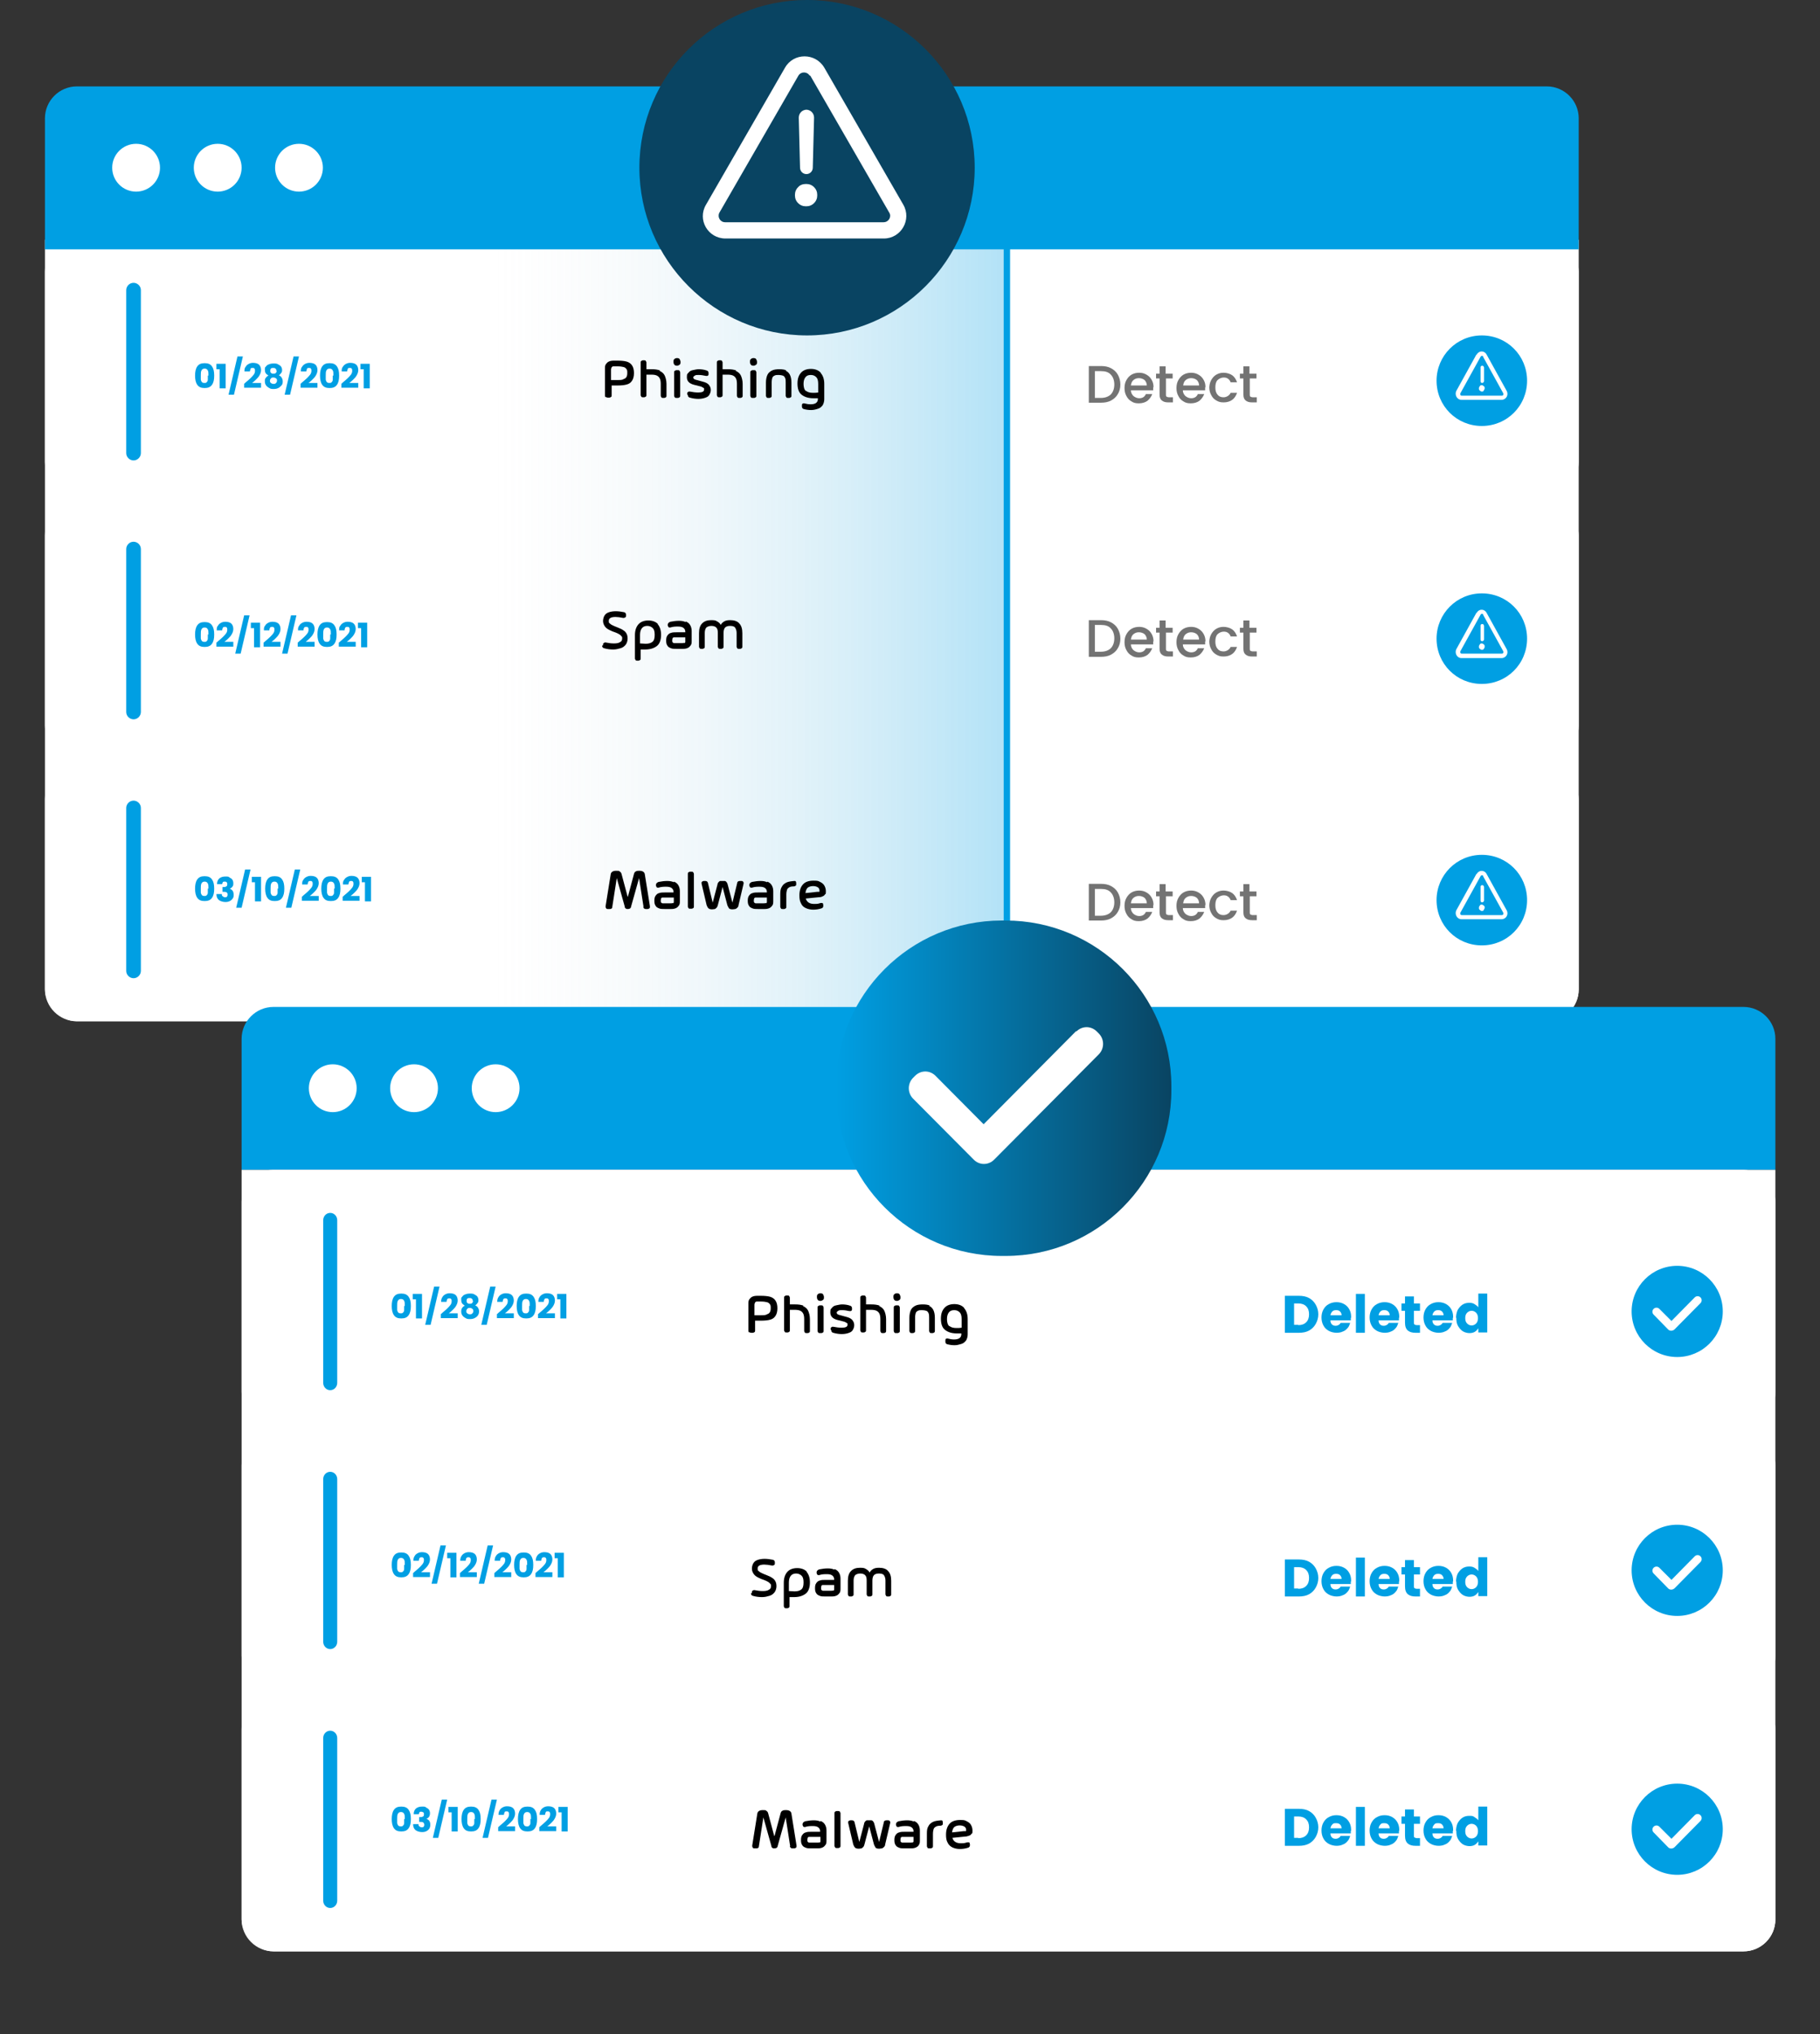 <?xml version="1.0" encoding="UTF-8"?>
<svg id="Calque_1" xmlns="http://www.w3.org/2000/svg" xmlns:xlink="http://www.w3.org/1999/xlink" version="1.1" viewBox="0 0 571 638">
  <rect x="0" y="0" width="571" height="638" fill="#333333" stroke="none"/>
  <!-- Generator: Adobe Illustrator 29.2.1, SVG Export Plug-In . SVG Version: 2.1.0 Build 116)  -->
  <defs>
    <style>
      .st0 {
        fill-rule: evenodd;
      }

      .st0, .st1 {
        fill: #fff;
      }

      .st2 {
        fill: url(#Dégradé_sans_nom_2);
      }

      .st3 {
        isolation: isolate;
      }

      .st4 {
        fill: none;
        stroke: #009fe3;
        stroke-width: 2px;
      }

      .st5 {
        fill: #737373;
      }

      .st6 {
        fill: #094462;
      }

      .st7 {
        fill: #009fe3;
      }

      .st8 {
        fill: url(#Dégradé_sans_nom);
        fill-opacity: .3;
      }
    </style>
    <linearGradient id="Dégradé_sans_nom" data-name="Dégradé sans nom" x1="315.1" y1="580.7" x2="155.2" y2="580.7" gradientTransform="translate(0 776) scale(1 -1)" gradientUnits="userSpaceOnUse">
      <stop offset="0" stop-color="#009fe3"/>
      <stop offset="1" stop-color="#d9d9d9" stop-opacity="0"/>
      <stop offset="1" stop-color="#fff" stop-opacity="0"/>
    </linearGradient>
    <linearGradient id="Dégradé_sans_nom_2" data-name="Dégradé sans nom 2" x1="262.3" y1="434.7" x2="367.5" y2="434.7" gradientTransform="translate(0 776) scale(1 -1)" gradientUnits="userSpaceOnUse">
      <stop offset="0" stop-color="#009fe3"/>
      <stop offset="1" stop-color="#094462"/>
    </linearGradient>
  </defs>
  <path class="st1" d="M14.1,310.3c0,5.5,4.5,10,10,10h461.2c5.5,0,10-4.5,10-10V75.2H14.1v235.1Z"/>
  <rect class="st1" x="14.1" y="240.6" width="481.2" height="79.7" rx="10" ry="10"/>
  <rect class="st1" x="14.1" y="157.9" width="481.2" height="79.7" rx="10" ry="10"/>
  <rect class="st1" x="14.1" y="75.2" width="481.2" height="79.7" rx="10" ry="10"/>
  <path class="st7" d="M41.9,88.7h0c1.2,0,2.3,1,2.3,2.3v51.1c0,1.2-1,2.3-2.3,2.3h0c-1.2,0-2.3-1-2.3-2.3v-51.1c0-1.2,1-2.3,2.3-2.3Z"/>
  <path class="st7" d="M41.9,169.9h0c1.2,0,2.3,1,2.3,2.3v51.1c0,1.2-1,2.3-2.3,2.3h0c-1.2,0-2.3-1-2.3-2.3v-51.1c0-1.2,1-2.3,2.3-2.3h0Z"/>
  <path class="st7" d="M41.9,251.1h0c1.2,0,2.3,1,2.3,2.3v51.1c0,1.2-1,2.3-2.3,2.3h0c-1.2,0-2.3-1-2.3-2.3v-51.1c0-1.2,1-2.3,2.3-2.3h0Z"/>
  <path class="st7" d="M450.7,119.4c0-7.8,6.3-14.2,14.2-14.2s14.2,6.3,14.2,14.2-6.3,14.2-14.2,14.2-14.2-6.3-14.2-14.2Z"/>
  <path class="st1" d="M465,114.7c.4,0,.6.3.6.7v4.2c-.1.3-.3.5-.6.5s-.5-.2-.5-.5v-4.2c-.1-.4.2-.7.5-.7Z"/>
  <path class="st1" d="M464.3,122.5c.2.2.4.3.6.3s.5,0,.6-.3.3-.4.3-.7,0-.5-.3-.7c-.2-.2-.4-.3-.6-.3s-.5,0-.6.3c-.2.2-.3.4-.3.7s0,.5.3.7Z"/>
  <path class="st0" d="M463.3,111.2c.7-1.3,2.4-1.3,3.1,0l6.3,11.4c.7,1.3-.2,2.8-1.6,2.8h-12.6c-1.4,0-2.2-1.6-1.6-2.8l6.3-11.4h.1ZM465.3,111.9l6.3,11.4c.2.4,0,.8-.4.8h-12.6c-.4,0-.6-.4-.4-.8l6.3-11.4c.2-.4.7-.4.9,0h0Z"/>
  <path class="st7" d="M450.7,200.3c0-7.8,6.3-14.2,14.2-14.2s14.2,6.3,14.2,14.2-6.3,14.2-14.2,14.2-14.2-6.3-14.2-14.2Z"/>
  <path class="st1" d="M465,195.7c.4,0,.6.3.6.7v4.2c-.1.3-.3.5-.6.5s-.5-.2-.5-.5v-4.2c-.1-.4.2-.7.5-.7Z"/>
  <path class="st1" d="M464.3,203.5c.2.2.4.3.6.3s.5,0,.6-.3c.2-.2.3-.4.3-.7s0-.5-.3-.7c-.2-.2-.4-.3-.6-.3s-.5,0-.6.3c-.2.2-.3.4-.3.7s0,.5.3.7Z"/>
  <path class="st0" d="M463.3,192.2c.7-1.3,2.4-1.3,3.1,0l6.3,11.4c.7,1.3-.2,2.8-1.6,2.8h-12.6c-1.4,0-2.2-1.6-1.6-2.8l6.3-11.4h.1ZM465.3,192.8l6.3,11.4c.2.4,0,.8-.4.8h-12.6c-.4,0-.6-.4-.4-.8l6.3-11.4c.2-.4.7-.4.9,0h0Z"/>
  <path class="st7" d="M450.7,282.3c0-7.8,6.3-14.2,14.2-14.2s14.2,6.3,14.2,14.2-6.3,14.2-14.2,14.2-14.2-6.3-14.2-14.2Z"/>
  <path class="st1" d="M465,277.6c.4,0,.6.3.6.7v4.2c-.1.3-.3.5-.6.5s-.5-.2-.5-.5v-4.2c-.1-.4.2-.7.5-.7Z"/>
  <path class="st1" d="M464.3,285.4c.2.2.4.3.6.3s.5,0,.6-.3.3-.4.3-.7,0-.5-.3-.7-.4-.3-.6-.3-.5,0-.6.3c-.2.2-.3.4-.3.7s0,.5.3.7Z"/>
  <path class="st0" d="M463.3,274.1c.7-1.3,2.4-1.3,3.1,0l6.3,11.4c.7,1.3-.2,2.8-1.6,2.8h-12.6c-1.4,0-2.2-1.6-1.6-2.8l6.3-11.4h.1ZM465.3,274.8l6.3,11.4c.2.4,0,.8-.4.8h-12.6c-.4,0-.6-.4-.4-.8l6.3-11.4c.2-.4.7-.4.9,0h0Z"/>
  <path class="st5" d="M345.4,114.8c1.2,0,2.3.2,3.2.7.9.5,1.6,1.1,2.1,2s.8,1.9.8,3.1-.3,2.2-.8,3c-.5.9-1.2,1.5-2.1,2s-2,.7-3.2.7h-3.8v-11.5s3.8,0,3.8,0ZM345.4,124.8c1.3,0,2.4-.4,3.1-1.1s1.1-1.8,1.1-3.1-.4-2.4-1.1-3.1c-.7-.8-1.7-1.1-3.1-1.1h-1.9v8.4s1.9,0,1.9,0Z"/>
  <path class="st5" d="M361.8,121.5v.9h-7c0,.7.3,1.3.8,1.8.5.4,1.1.7,1.8.7,1,0,1.7-.4,2.1-1.3h2c-.3.8-.8,1.5-1.5,2.1-.7.5-1.6.8-2.7.8s-1.7-.2-2.3-.6c-.7-.4-1.2-.9-1.6-1.7-.4-.7-.6-1.5-.6-2.5s.2-1.8.6-2.5.9-1.3,1.6-1.7c.7-.4,1.5-.6,2.4-.6s1.6.2,2.3.6c.7.4,1.2.9,1.6,1.6s.6,1.4.6,2.3h0ZM359.8,120.9c0-.7-.3-1.3-.7-1.7-.5-.4-1.1-.6-1.8-.6s-1.2.2-1.7.6-.7,1-.8,1.7h5Z"/>
  <path class="st5" d="M365.8,118.7v5c0,.3,0,.6.2.7s.4.2.8.2h1.2v1.6h-1.5c-.9,0-1.5-.2-2-.6s-.7-1-.7-1.9v-5h-1.1v-1.5h1.1v-2.3h1.9v2.3h2.2v1.5h-2.2s.1,0,.1,0Z"/>
  <path class="st5" d="M378.1,121.5v.9h-7c0,.7.3,1.3.8,1.8.5.4,1.1.7,1.8.7,1,0,1.7-.4,2.1-1.3h2c-.3.8-.8,1.5-1.5,2.1-.7.5-1.6.8-2.7.8s-1.7-.2-2.3-.6c-.7-.4-1.2-.9-1.6-1.7-.4-.7-.6-1.5-.6-2.5s.2-1.8.6-2.5.9-1.3,1.6-1.7c.7-.4,1.5-.6,2.4-.6s1.6.2,2.3.6,1.2.9,1.6,1.6.6,1.4.6,2.3h0ZM376.2,120.9c0-.7-.3-1.3-.7-1.7-.5-.4-1.1-.6-1.8-.6s-1.2.2-1.7.6-.7,1-.8,1.7h5Z"/>
  <path class="st5" d="M379.4,121.7c0-.9.2-1.8.6-2.5s.9-1.3,1.6-1.7c.7-.4,1.4-.6,2.3-.6s2,.3,2.7.8,1.2,1.3,1.5,2.2h-2c-.2-.5-.4-.8-.8-1.1-.4-.3-.8-.4-1.4-.4s-1.4.3-1.9.8-.7,1.3-.7,2.3.2,1.7.7,2.3c.5.6,1.1.8,1.9.8s1.8-.5,2.2-1.4h2c-.3.9-.8,1.7-1.5,2.2s-1.6.8-2.7.8-1.6-.2-2.3-.6c-.7-.4-1.2-.9-1.6-1.7-.4-.7-.6-1.5-.6-2.5v.3h0Z"/>
  <path class="st5" d="M392.1,118.7v5c0,.3,0,.6.2.7s.4.2.8.2h1.2v1.6h-1.5c-.9,0-1.5-.2-2-.6s-.7-1-.7-1.9v-5h-1.1v-1.5h1.1v-2.3h1.9v2.3h2.2v1.5h-2.2s.1,0,.1,0Z"/>
  <path class="st5" d="M345.4,194.5c1.2,0,2.3.2,3.2.7.9.5,1.6,1.1,2.1,2s.8,1.9.8,3.1-.3,2.2-.8,3c-.5.9-1.2,1.5-2.1,2s-2,.7-3.2.7h-3.8v-11.5h3.8ZM345.4,204.4c1.3,0,2.4-.4,3.1-1.1.7-.7,1.1-1.8,1.1-3.1s-.4-2.4-1.1-3.1c-.7-.8-1.7-1.1-3.1-1.1h-1.9v8.4h1.9Z"/>
  <path class="st5" d="M361.8,201.2v.9h-7c0,.7.3,1.3.8,1.8.5.4,1.1.7,1.8.7,1,0,1.7-.4,2.1-1.3h2c-.3.8-.8,1.5-1.5,2.1-.7.5-1.6.8-2.7.8s-1.7-.2-2.3-.6c-.7-.4-1.2-.9-1.6-1.7-.4-.7-.6-1.5-.6-2.5s.2-1.8.6-2.5.9-1.3,1.6-1.7,1.5-.6,2.4-.6,1.6.2,2.3.6c.7.4,1.2.9,1.6,1.6.4.7.6,1.5.6,2.3h0ZM359.8,200.6c0-.7-.3-1.3-.7-1.7-.5-.4-1.1-.6-1.8-.6s-1.2.2-1.7.6c-.5.4-.7,1-.8,1.7h5Z"/>
  <path class="st5" d="M365.8,198.4v5c0,.3,0,.6.2.7.2.1.4.2.8.2h1.2v1.6h-1.5c-.9,0-1.5-.2-2-.6-.5-.4-.7-1-.7-1.9v-5h-1.1v-1.5h1.1v-2.3h1.9v2.3h2.2v1.5h-2.2.1Z"/>
  <path class="st5" d="M378.1,201.2v.9h-7c0,.7.3,1.3.8,1.8.5.4,1.1.7,1.8.7,1,0,1.7-.4,2.1-1.3h2c-.3.8-.8,1.5-1.5,2.1-.7.5-1.6.8-2.7.8s-1.7-.2-2.3-.6c-.7-.4-1.2-.9-1.6-1.7-.4-.7-.6-1.5-.6-2.5s.2-1.8.6-2.5.9-1.3,1.6-1.7,1.5-.6,2.4-.6,1.6.2,2.3.6,1.2.9,1.6,1.6c.4.7.6,1.5.6,2.3h0ZM376.2,200.6c0-.7-.3-1.3-.7-1.7-.5-.4-1.1-.6-1.8-.6s-1.2.2-1.7.6c-.5.4-.7,1-.8,1.7h5Z"/>
  <path class="st5" d="M379.4,201.4c0-.9.2-1.8.6-2.5s.9-1.3,1.6-1.7,1.4-.6,2.3-.6,2,.3,2.7.8,1.2,1.3,1.5,2.2h-2c-.2-.5-.4-.8-.8-1.1s-.8-.4-1.4-.4-1.4.3-1.9.8-.7,1.3-.7,2.3.2,1.7.7,2.3,1.1.8,1.9.8,1.8-.5,2.2-1.4h2c-.3.9-.8,1.7-1.5,2.2s-1.6.8-2.7.8-1.6-.2-2.3-.6c-.7-.4-1.2-.9-1.6-1.7-.4-.7-.6-1.5-.6-2.5v.3h0Z"/>
  <path class="st5" d="M392.1,198.4v5c0,.3,0,.6.2.7.2.1.4.2.8.2h1.2v1.6h-1.5c-.9,0-1.5-.2-2-.6s-.7-1-.7-1.9v-5h-1.1v-1.5h1.1v-2.3h1.9v2.3h2.2v1.5h-2.2.1Z"/>
  <path class="st5" d="M345.4,277.2c1.2,0,2.3.2,3.2.7.9.5,1.6,1.1,2.1,2s.8,1.9.8,3.1-.3,2.2-.8,3c-.5.9-1.2,1.5-2.1,2s-2,.7-3.2.7h-3.8v-11.5h3.8ZM345.4,287.2c1.3,0,2.4-.4,3.1-1.1s1.1-1.8,1.1-3.1-.4-2.4-1.1-3.1c-.7-.8-1.7-1.1-3.1-1.1h-1.9v8.4h1.9Z"/>
  <path class="st5" d="M361.8,283.9v.9h-7c0,.7.3,1.3.8,1.8.5.4,1.1.7,1.8.7,1,0,1.7-.4,2.1-1.3h2c-.3.8-.8,1.5-1.5,2.1-.7.5-1.6.8-2.7.8s-1.7-.2-2.3-.6c-.7-.4-1.2-.9-1.6-1.7-.4-.7-.6-1.5-.6-2.5s.2-1.8.6-2.5.9-1.3,1.6-1.7c.7-.4,1.5-.6,2.4-.6s1.6.2,2.3.6c.7.4,1.2.9,1.6,1.6s.6,1.5.6,2.3h0ZM359.8,283.3c0-.7-.3-1.3-.7-1.7-.5-.4-1.1-.6-1.8-.6s-1.2.2-1.7.6-.7,1-.8,1.7h5Z"/>
  <path class="st5" d="M365.8,281.1v5c0,.3,0,.6.2.7s.4.2.8.2h1.2v1.6h-1.5c-.9,0-1.5-.2-2-.6s-.7-1-.7-1.9v-5h-1.1v-1.5h1.1v-2.3h1.9v2.3h2.2v1.5h-2.2.1Z"/>
  <path class="st5" d="M378.1,283.9v.9h-7c0,.7.3,1.3.8,1.8.5.4,1.1.7,1.8.7,1,0,1.7-.4,2.1-1.3h2c-.3.8-.8,1.5-1.5,2.1-.7.5-1.6.8-2.7.8s-1.7-.2-2.3-.6c-.7-.4-1.2-.9-1.6-1.7-.4-.7-.6-1.5-.6-2.5s.2-1.8.6-2.5.9-1.3,1.6-1.7c.7-.4,1.5-.6,2.4-.6s1.6.2,2.3.6,1.2.9,1.6,1.6.6,1.5.6,2.3h0ZM376.2,283.3c0-.7-.3-1.3-.7-1.7-.5-.4-1.1-.6-1.8-.6s-1.2.2-1.7.6-.7,1-.8,1.7h5Z"/>
  <path class="st5" d="M379.4,284.1c0-.9.2-1.8.6-2.5s.9-1.3,1.6-1.7c.7-.4,1.4-.6,2.3-.6s2,.3,2.7.8,1.2,1.3,1.5,2.2h-2c-.2-.5-.4-.8-.8-1.1-.4-.3-.8-.4-1.4-.4s-1.4.3-1.9.8-.7,1.3-.7,2.3.2,1.7.7,2.3c.5.6,1.1.8,1.9.8s1.8-.5,2.2-1.4h2c-.3.9-.8,1.7-1.5,2.2s-1.6.8-2.7.8-1.6-.2-2.3-.6c-.7-.4-1.2-.9-1.6-1.7-.4-.7-.6-1.5-.6-2.5v.3h0Z"/>
  <path class="st5" d="M392.1,281.1v5c0,.3,0,.6.2.7s.4.2.8.2h1.2v1.6h-1.5c-.9,0-1.5-.2-2-.6s-.7-1-.7-1.9v-5h-1.1v-1.5h1.1v-2.3h1.9v2.3h2.2v1.5h-2.2.1Z"/>
  <path class="st7" d="M61.2,117.8c0-1.2.2-2.2.7-2.9.5-.7,1.2-1,2.3-1s1.8.3,2.3,1,.7,1.6.7,2.9-.2,2.2-.7,2.9c-.5.7-1.2,1-2.3,1s-1.8-.3-2.3-1-.7-1.7-.7-2.9ZM65.4,117.8c0-.7,0-1.3-.2-1.6-.2-.4-.5-.6-1-.6s-.8.2-1,.6-.2.9-.2,1.6v1.2c0,.3.2.6.3.8.2.2.4.3.8.3s.6,0,.8-.3c.2-.2.3-.4.3-.8v-1.2s.2,0,.2,0Z"/>
  <path class="st7" d="M67.9,115.8v-1.7h2.9v7.7h-1.9v-6h-1Z"/>
  <path class="st7" d="M76.2,111.8l-2.8,12h-1.7l2.8-12h1.7Z"/>
  <path class="st7" d="M76.7,120.3l.3-.3c.7-.6,1.2-1,1.6-1.4s.7-.7,1-1.1.4-.8.4-1.2,0-.5-.2-.7c0-.2-.3-.2-.6-.2s-.5,0-.6.3c0,.2-.2.5-.2.8h-1.7c0-.6,0-1.1.4-1.5.2-.4.6-.7,1-.9.4-.2.8-.3,1.3-.3.8,0,1.5.2,1.9.6s.6,1,.6,1.7-.3,1.4-.8,2.1c-.5.6-1.2,1.3-2,1.9h2.8v1.5h-5.3v-1.3h0Z"/>
  <path class="st7" d="M84.1,117.7c-.7-.4-1-.9-1-1.7s0-.7.3-1c.2-.3.5-.6.9-.7.4-.2.9-.3,1.5-.3s1.1,0,1.5.3c.4.2.7.4.9.7.2.3.3.7.3,1s0,.7-.3,1c-.2.3-.4.5-.7.7.4.2.7.4.9.8.2.3.3.7.3,1.1s0,.9-.4,1.3-.6.6-1,.8c-.4.2-.9.3-1.4.3s-1,0-1.4-.3c-.4-.2-.8-.5-1-.8-.3-.4-.4-.8-.4-1.3s0-.8.3-1.1c.2-.3.5-.6.9-.7h-.2ZM86.7,116.3c0-.3,0-.5-.3-.7-.2-.2-.4-.2-.7-.2s-.5,0-.7.2-.2.4-.2.7,0,.5.3.7c.2.2.4.2.7.2s.5,0,.7-.2.3-.4.3-.7h-.1ZM85.8,118.4c-.3,0-.6,0-.8.3-.2.2-.3.4-.3.7s0,.5.3.7c.2.2.5.3.8.3s.6,0,.8-.3c.2-.2.3-.4.3-.7s0-.6-.3-.7c-.2-.2-.5-.3-.8-.3Z"/>
  <path class="st7" d="M93.8,111.8l-2.8,12h-1.7l2.8-12h1.7Z"/>
  <path class="st7" d="M94.4,120.3l.3-.3c.7-.6,1.2-1,1.6-1.4s.7-.7,1-1.1.4-.8.4-1.2,0-.5-.2-.7c0-.2-.3-.2-.6-.2s-.5,0-.6.3c0,.2-.2.5-.2.8h-1.7c0-.6,0-1.1.4-1.5.2-.4.6-.7,1-.9.4-.2.8-.3,1.3-.3.8,0,1.5.2,1.9.6s.6,1,.6,1.7-.3,1.4-.8,2.1c-.5.6-1.2,1.3-2,1.9h2.8v1.5h-5.3v-1.3h0Z"/>
  <path class="st7" d="M100.4,117.8c0-1.2.2-2.2.7-2.9.5-.7,1.2-1,2.3-1s1.8.3,2.3,1,.7,1.6.7,2.9-.2,2.2-.7,2.9c-.5.7-1.2,1-2.3,1s-1.8-.3-2.3-1-.7-1.7-.7-2.9ZM104.6,117.8c0-.7,0-1.3-.2-1.6-.2-.4-.5-.6-1-.6s-.8.2-1,.6-.2.9-.2,1.6v1.2c0,.3.2.6.3.8.2.2.4.3.8.3s.6,0,.8-.3c.2-.2.3-.4.3-.8v-1.2h.2,0Z"/>
  <path class="st7" d="M107.2,120.3l.3-.3c.7-.6,1.2-1,1.6-1.4s.7-.7,1-1.1.4-.8.4-1.2,0-.5-.2-.7c0-.2-.3-.2-.6-.2s-.5,0-.6.3c0,.2-.2.5-.2.8h-1.7c0-.6,0-1.1.4-1.5.2-.4.6-.7,1-.9.4-.2.8-.3,1.3-.3.8,0,1.5.2,1.9.6s.6,1,.6,1.7-.3,1.4-.8,2.1c-.5.6-1.2,1.3-2,1.9h2.8v1.5h-5.3v-1.3h0Z"/>
  <path class="st7" d="M113.1,115.8v-1.7h2.9v7.7h-1.9v-6h-1Z"/>
  <path class="st7" d="M61.2,199c0-1.2.2-2.2.7-2.9s1.2-1,2.3-1,1.8.3,2.3,1,.7,1.6.7,2.9-.2,2.2-.7,2.9-1.2,1-2.3,1-1.8-.3-2.3-1-.7-1.7-.7-2.9ZM65.4,199c0-.7,0-1.3-.2-1.6-.2-.4-.5-.6-1-.6s-.8.2-1,.6c-.2.4-.2.9-.2,1.6v1.2c0,.3.2.6.3.8.2.2.4.3.8.3s.6,0,.8-.3c.2-.2.3-.4.3-.8v-1.2s.2,0,.2,0Z"/>
  <path class="st7" d="M68,201.5l.3-.3c.7-.6,1.2-1,1.6-1.4s.7-.7,1-1.1c.3-.4.4-.8.4-1.2s0-.5-.2-.7c0-.2-.3-.2-.6-.2s-.5.1-.6.3-.2.5-.2.8h-1.7c0-.6,0-1.1.4-1.5.2-.4.6-.7,1-.9s.8-.3,1.3-.3c.8,0,1.5.2,1.9.6.4.4.6,1,.6,1.7s-.3,1.4-.8,2.1c-.5.6-1.2,1.3-2,1.9h2.8v1.5h-5.3v-1.3h0Z"/>
  <path class="st7" d="M78.3,193l-2.8,12h-1.7l2.8-12h1.7Z"/>
  <path class="st7" d="M78.7,197v-1.7h2.9v7.7h-1.9v-6h-1Z"/>
  <path class="st7" d="M82.8,201.5l.3-.3c.7-.6,1.2-1,1.6-1.4s.7-.7,1-1.1c.3-.4.4-.8.4-1.2s0-.5-.2-.7c0-.2-.3-.2-.6-.2s-.5.1-.6.3-.2.5-.2.8h-1.7c0-.6,0-1.1.4-1.5.2-.4.6-.7,1-.9s.8-.3,1.3-.3c.8,0,1.5.2,1.9.6.4.4.6,1,.6,1.7s-.3,1.4-.8,2.1c-.5.6-1.2,1.3-2,1.9h2.8v1.5h-5.3v-1.3h0Z"/>
  <path class="st7" d="M93,193l-2.8,12h-1.7l2.8-12h1.7Z"/>
  <path class="st7" d="M93.5,201.5l.3-.3c.7-.6,1.2-1,1.6-1.4s.7-.7,1-1.1c.3-.4.4-.8.4-1.2s0-.5-.2-.7c0-.2-.3-.2-.6-.2s-.5.1-.6.3-.2.5-.2.8h-1.7c0-.6,0-1.1.4-1.5.2-.4.6-.7,1-.9s.8-.3,1.3-.3c.8,0,1.5.2,1.9.6.4.4.6,1,.6,1.7s-.3,1.4-.8,2.1c-.5.6-1.2,1.3-2,1.9h2.8v1.5h-5.3v-1.3h0Z"/>
  <path class="st7" d="M99.6,199c0-1.2.2-2.2.7-2.9s1.2-1,2.3-1,1.8.3,2.3,1,.7,1.6.7,2.9-.2,2.2-.7,2.9-1.2,1-2.3,1-1.8-.3-2.3-1-.7-1.7-.7-2.9ZM103.8,199c0-.7,0-1.3-.2-1.6-.2-.4-.5-.6-1-.6s-.8.2-1,.6c-.2.4-.2.9-.2,1.6v1.2c0,.3.2.6.3.8.2.2.4.3.8.3s.6,0,.8-.3c.2-.2.3-.4.3-.8v-1.2h.2,0Z"/>
  <path class="st7" d="M106.4,201.5l.3-.3c.7-.6,1.2-1,1.6-1.4s.7-.7,1-1.1c.3-.4.4-.8.4-1.2s0-.5-.2-.7c0-.2-.3-.2-.6-.2s-.5.1-.6.3-.2.5-.2.8h-1.7c0-.6,0-1.1.4-1.5.2-.4.6-.7,1-.9s.8-.3,1.3-.3c.8,0,1.5.2,1.9.6.4.4.6,1,.6,1.7s-.3,1.4-.8,2.1c-.5.6-1.2,1.3-2,1.9h2.8v1.5h-5.3v-1.3h0Z"/>
  <path class="st7" d="M112.3,197v-1.7h2.9v7.7h-1.9v-6h-1Z"/>
  <path class="st7" d="M61.2,278.7c0-1.2.2-2.2.7-2.9.5-.7,1.2-1,2.3-1s1.8.3,2.3,1,.7,1.6.7,2.9-.2,2.2-.7,2.9c-.5.7-1.2,1-2.3,1s-1.8-.3-2.3-1-.7-1.7-.7-2.9ZM65.4,278.7c0-.7,0-1.3-.2-1.6-.2-.4-.5-.6-1-.6s-.8.2-1,.6-.2.9-.2,1.6v1.2c0,.3.2.6.3.8.2.2.4.3.8.3s.6,0,.8-.3c.2-.2.3-.4.3-.8v-1.2s.2,0,.2,0Z"/>
  <path class="st7" d="M68.1,277.2c0-.8.3-1.3.7-1.7.5-.4,1.1-.6,1.9-.6s1,0,1.3.3c.4.2.7.4.9.7.2.3.3.7.3,1.1s0,.8-.3,1.1c-.2.3-.5.5-.8.6h0c.4.2.7.4.9.7.2.3.3.7.3,1.2s0,.8-.3,1.2c-.2.3-.5.6-.9.8-.4.2-.8.3-1.4.3s-1.5-.2-2-.6-.8-1-.8-1.9h1.7c0,.3,0,.6.3.7.2.2.4.3.7.3s.5,0,.6-.2c.2-.2.2-.4.2-.6s0-.6-.3-.7c-.2-.2-.6-.2-1-.2h-.3v-1.5h.3c.4,0,.6,0,.9-.2.2-.1.3-.3.3-.7s0-.4-.2-.6-.3-.2-.6-.2-.5,0-.6.2-.2.4-.2.6h-1.8.2Z"/>
  <path class="st7" d="M78.6,272.7l-2.8,12h-1.7l2.8-12h1.7Z"/>
  <path class="st7" d="M79,276.7v-1.7h2.9v7.7h-1.9v-6h-1Z"/>
  <path class="st7" d="M83.2,278.7c0-1.2.2-2.2.7-2.9.5-.7,1.2-1,2.3-1s1.8.3,2.3,1,.7,1.6.7,2.9-.2,2.2-.7,2.9c-.5.7-1.2,1-2.3,1s-1.8-.3-2.3-1-.7-1.7-.7-2.9ZM87.3,278.7c0-.7,0-1.3-.2-1.6-.2-.4-.5-.6-1-.6s-.8.2-1,.6-.2.9-.2,1.6v1.2c0,.3.2.6.3.8.2.2.4.3.8.3s.6,0,.8-.3c.2-.2.3-.4.3-.8v-1.2h.2,0Z"/>
  <path class="st7" d="M94.2,272.7l-2.8,12h-1.7l2.8-12h1.7Z"/>
  <path class="st7" d="M94.8,281.2c.2-.2.3-.3.3-.3.7-.6,1.2-1,1.6-1.4s.7-.7,1-1.1.4-.8.4-1.2,0-.5-.2-.7c0-.2-.3-.2-.6-.2s-.5.1-.6.3c0,.2-.2.5-.2.8h-1.7c0-.6,0-1.1.4-1.5.2-.4.6-.7,1-.9.4-.2.8-.3,1.3-.3.8,0,1.5.2,1.9.6s.6,1,.6,1.7-.3,1.4-.8,2.1c-.5.6-1.2,1.3-2,1.9h2.8v1.5h-5.3v-1.3h0Z"/>
  <path class="st7" d="M100.8,278.7c0-1.2.2-2.2.7-2.9.5-.7,1.2-1,2.3-1s1.8.3,2.3,1,.7,1.6.7,2.9-.2,2.2-.7,2.9c-.5.7-1.2,1-2.3,1s-1.8-.3-2.3-1-.7-1.7-.7-2.9ZM105,278.7c0-.7,0-1.3-.2-1.6-.2-.4-.5-.6-1-.6s-.8.2-1,.6-.2.9-.2,1.6v1.2c0,.3.2.6.3.8.2.2.4.3.8.3s.6,0,.8-.3c.2-.2.3-.4.3-.8v-1.2h.2,0Z"/>
  <path class="st7" d="M107.6,281.2c.2-.2.3-.3.3-.3.7-.6,1.2-1,1.6-1.4s.7-.7,1-1.1.4-.8.4-1.2,0-.5-.2-.7c0-.2-.3-.2-.6-.2s-.5.1-.6.3c0,.2-.2.5-.2.8h-1.7c0-.6,0-1.1.4-1.5.2-.4.6-.7,1-.9.4-.2.8-.3,1.3-.3.8,0,1.5.2,1.9.6s.6,1,.6,1.7-.3,1.4-.8,2.1c-.5.6-1.2,1.3-2,1.9h2.8v1.5h-5.3v-1.3h0Z"/>
  <path class="st7" d="M113.5,276.7v-1.7h2.9v7.7h-1.9v-6h-1Z"/>
  <line class="st4" x1="315.9" y1="75.2" x2="315.9" y2="315.8"/>
  <rect class="st8" x="155.2" y="74.9" width="159.9" height="240.8"/>
  <path class="st7" d="M14.1,37.1c0-5.5,4.5-10,10-10h461.2c5.5,0,10,4.5,10,10v41.1H14.1v-41.1Z"/>
  <path class="st6" d="M200.6,52.6c0-29.1,23.6-52.6,52.6-52.6s52.6,23.6,52.6,52.6-23.6,52.6-52.6,52.6-52.6-23.6-52.6-52.6Z"/>
  <path class="st1" d="M252.9,34.4c1.4,0,2.5,1.1,2.5,2.5l-.4,15.7c0,1.1-.9,2-2,2s-2-.9-2-2l-.4-15.7c0-1.4,1.1-2.5,2.5-2.5h-.2Z"/>
  <path class="st1" d="M250.4,63.7c.7.7,1.5,1,2.5,1s1.8-.3,2.5-1c.7-.7,1-1.5,1-2.5s-.3-1.8-1-2.5c-.7-.7-1.5-1-2.5-1s-1.9.3-2.5,1c-.7.7-1,1.5-1,2.5s.3,1.8,1,2.5Z"/>
  <path class="st0" d="M246.3,21.2c2.7-4.7,9.5-4.7,12.3,0l24.8,43c2.7,4.7-.7,10.6-6.1,10.6h-49.7c-5.5,0-8.9-5.9-6.1-10.6l24.8-43h0ZM254.2,23.7l24.8,43c.8,1.3-.2,3-1.8,3h-49.7c-1.6,0-2.5-1.7-1.8-3l24.8-43c.8-1.3,2.7-1.3,3.5,0h.2,0Z"/>
  <circle class="st1" cx="93.8" cy="52.6" r="7.5"/>
  <circle class="st1" cx="68.3" cy="52.6" r="7.5"/>
  <circle class="st1" cx="42.7" cy="52.6" r="7.5"/>
  <path class="st7" d="M75.8,325.8c0-5.5,4.5-10,10-10h461.2c5.5,0,10,4.5,10,10v41.1H75.8v-41.1Z"/>
  <path class="st1" d="M75.8,602c0,5.5,4.5,10,10,10h461.2c5.5,0,10-4.5,10-10v-235.1H75.8v235.1Z"/>
  <rect class="st1" x="75.8" y="532.3" width="481.2" height="79.7" rx="10" ry="10"/>
  <rect class="st1" x="75.8" y="449.6" width="481.2" height="79.7" rx="10" ry="10"/>
  <rect class="st1" x="75.8" y="366.9" width="481.2" height="79.7" rx="10" ry="10"/>
  <path class="st2" d="M314.3,288.7h1.2c28.7,0,52,23.3,52,52v1.2c0,28.7-23.3,52-52,52h-1.2c-28.7,0-52-23.3-52-52v-1.2c0-28.7,23.3-52,52-52Z"/>
  <path class="st0" d="M337.7,323.5c1.8-1.8,4.6-1.8,6.4,0l.7.7c1.7,1.8,1.7,4.6,0,6.4l-32.9,33.1c-1.8,1.8-4.6,1.8-6.4,0l-19.1-19.2c-1.7-1.8-1.7-4.6,0-6.4l.7-.7c1.8-1.8,4.6-1.8,6.4,0l15.1,15.2,29-29.2h0Z"/>
  <circle class="st1" cx="155.5" cy="341.3" r="7.5"/>
  <circle class="st1" cx="129.9" cy="341.3" r="7.5"/>
  <circle class="st1" cx="104.4" cy="341.3" r="7.5"/>
  <path class="st7" d="M103.6,380.4h0c1.2,0,2.2,1,2.2,2.3v51c0,1.3-1,2.3-2.2,2.3h0c-1.2,0-2.2-1-2.2-2.3v-51c0-1.3,1-2.3,2.2-2.3Z"/>
  <path class="st7" d="M103.6,461.6h0c1.2,0,2.2,1,2.2,2.3v51c0,1.3-1,2.3-2.2,2.3h0c-1.2,0-2.2-1-2.2-2.3v-51c0-1.3,1-2.3,2.2-2.3h0Z"/>
  <path class="st7" d="M103.6,542.8h0c1.2,0,2.2,1,2.2,2.3v51c0,1.3-1,2.3-2.2,2.3h0c-1.2,0-2.2-1-2.2-2.3v-51c0-1.3,1-2.3,2.2-2.3Z"/>
  <path class="st7" d="M526.2,397h0c7.9,0,14.3,6.4,14.3,14.3h0c0,7.9-6.4,14.3-14.3,14.3h0c-7.9,0-14.3-6.4-14.3-14.3h0c0-7.9,6.4-14.3,14.3-14.3Z"/>
  <path class="st7" d="M526.2,478.2h0c7.9,0,14.3,6.4,14.3,14.3h0c0,7.9-6.4,14.3-14.3,14.3h0c-7.9,0-14.3-6.4-14.3-14.3h0c0-7.9,6.4-14.3,14.3-14.3Z"/>
  <path class="st7" d="M526.2,559.4h0c7.9,0,14.3,6.4,14.3,14.3h0c0,7.9-6.4,14.3-14.3,14.3h0c-7.9,0-14.3-6.4-14.3-14.3h0c0-7.9,6.4-14.3,14.3-14.3Z"/>
  <path class="st0" d="M531.7,406.9c.5-.5,1.3-.5,1.8,0s.5,1.3,0,1.8l-8.1,8.2c-.6.6-1.6.6-2.1,0l-4.5-4.6c-.5-.5-.5-1.3,0-1.8s1.3-.5,1.8,0l3.8,3.8,7.3-7.4Z"/>
  <path class="st0" d="M531.7,488.1c.5-.5,1.3-.5,1.8,0s.5,1.3,0,1.8l-8.1,8.2c-.6.6-1.6.6-2.1,0l-4.5-4.6c-.5-.5-.5-1.3,0-1.8s1.3-.5,1.8,0l3.8,3.8,7.3-7.4Z"/>
  <path class="st0" d="M531.7,569.3c.5-.5,1.3-.5,1.8,0s.5,1.3,0,1.8l-8.1,8.2c-.6.6-1.6.6-2.1,0l-4.5-4.6c-.5-.5-.5-1.3,0-1.8s1.3-.5,1.8,0l3.8,3.8,7.3-7.4Z"/>
  <path class="st7" d="M407.5,406.4c1.2,0,2.3.2,3.2.7.9.5,1.6,1.2,2.1,2.1s.8,1.9.8,3-.3,2.1-.8,3-1.2,1.6-2.1,2.1-2,.7-3.2.7h-4.4v-11.6h4.4ZM407.3,415.6c1.1,0,1.9-.3,2.5-.9s.9-1.4.9-2.5-.3-1.9-.9-2.5-1.4-.9-2.5-.9h-1.3v6.7h1.3Z"/>
  <path class="st7" d="M423.8,413.3v.8h-6.4c0,.6.2,1,.5,1.3s.7.4,1.2.4,1.2-.3,1.5-.9h3c-.2.6-.4,1.2-.8,1.6-.4.5-.9.9-1.5,1.1-.6.3-1.3.4-2,.4s-1.7-.2-2.4-.6c-.7-.4-1.3-.9-1.7-1.7-.4-.7-.6-1.6-.6-2.5s.2-1.8.6-2.5.9-1.3,1.7-1.7c.7-.4,1.5-.6,2.4-.6s1.7.2,2.4.6,1.2.9,1.6,1.6.6,1.5.6,2.4v.3h-.1ZM420.9,412.5c0-.5-.2-.9-.5-1.2-.3-.3-.7-.4-1.2-.4s-.9.1-1.2.4c-.3.3-.5.7-.6,1.2h3.5Z"/>
  <path class="st7" d="M428.2,405.8v12.2h-2.8v-12.2h2.8Z"/>
  <path class="st7" d="M438.9,413.3v.8h-6.4c0,.6.2,1,.5,1.3s.7.4,1.2.4,1.2-.3,1.5-.9h3c-.2.6-.4,1.2-.8,1.6-.4.5-.9.9-1.5,1.1-.6.3-1.3.4-2,.4s-1.7-.2-2.4-.6c-.7-.4-1.3-.9-1.7-1.7-.4-.7-.6-1.6-.6-2.5s.2-1.8.6-2.5.9-1.3,1.7-1.7c.7-.4,1.5-.6,2.4-.6s1.7.2,2.4.6c.7.4,1.2.9,1.6,1.6s.6,1.5.6,2.4v.3h-.1ZM436,412.5c0-.5-.2-.9-.5-1.2-.3-.3-.7-.4-1.2-.4s-.9.1-1.2.4c-.3.3-.5.7-.6,1.2h3.5Z"/>
  <path class="st7" d="M445.5,415.6v2.4h-1.4c-1,0-1.8-.2-2.4-.7s-.9-1.3-.9-2.5v-3.7h-1.1v-2.3h1.1v-2.2h2.8v2.2h1.9v2.3h-1.9v3.7c0,.3,0,.5.2.6.1.1.4.2.7.2h1,0Z"/>
  <path class="st7" d="M455.8,413.3v.8h-6.4c0,.6.2,1,.5,1.3s.7.4,1.2.4,1.2-.3,1.5-.9h3c-.2.6-.4,1.2-.8,1.6-.4.5-.9.9-1.5,1.1-.6.3-1.3.4-2,.4s-1.7-.2-2.4-.6c-.7-.4-1.3-.9-1.7-1.7-.4-.7-.6-1.6-.6-2.5s.2-1.8.6-2.5.9-1.3,1.7-1.7c.7-.4,1.5-.6,2.4-.6s1.7.2,2.4.6c.7.4,1.2.9,1.6,1.6s.6,1.5.6,2.4v.3h-.1ZM452.9,412.5c0-.5-.2-.9-.5-1.2-.3-.3-.7-.4-1.2-.4s-.9.1-1.2.4c-.3.3-.5.7-.6,1.2h3.5Z"/>
  <path class="st7" d="M456.8,413.4c0-.9.2-1.8.5-2.5.4-.7.9-1.3,1.5-1.7.6-.4,1.3-.6,2.1-.6s1.2.1,1.7.4.9.6,1.2,1v-4.3h2.8v12.2h-2.8v-1.3c-.3.4-.6.8-1.1,1.1-.5.3-1.1.4-1.7.4s-1.5-.2-2.1-.6-1.1-1-1.5-1.7-.5-1.6-.5-2.5h-.1ZM463.7,413.4c0-.7-.2-1.3-.6-1.7-.4-.4-.9-.6-1.4-.6s-1,.2-1.4.6-.6.9-.6,1.7.2,1.3.6,1.7c.4.4.9.6,1.4.6s1-.2,1.4-.6.6-1,.6-1.7Z"/>
  <path class="st7" d="M122.9,409.6c0-1.2.2-2.2.7-2.9.5-.7,1.2-1,2.3-1s1.8.3,2.3,1c.5.7.7,1.6.7,2.9s-.2,2.2-.7,2.9c-.5.7-1.2,1-2.3,1s-1.8-.3-2.3-1-.7-1.7-.7-2.9ZM127,409.6c0-.7,0-1.3-.2-1.6-.2-.4-.5-.6-1-.6s-.8.2-1,.6-.2.9-.2,1.6v1.2c0,.3.2.6.3.8.2.2.4.3.8.3s.6,0,.8-.3c.2-.2.3-.4.3-.8v-1.2h.2,0Z"/>
  <path class="st7" d="M129.5,407.5v-1.7h2.9v7.7h-1.9v-6h-1Z"/>
  <path class="st7" d="M137.9,403.5l-2.8,12h-1.7l2.8-12h1.7Z"/>
  <path class="st7" d="M138.4,412.1c.2-.2.3-.3.3-.3.7-.6,1.2-1,1.6-1.4.4-.4.7-.7,1-1.1s.4-.8.4-1.2,0-.5-.2-.7c-.1-.2-.3-.2-.6-.2s-.5.1-.6.3c-.1.2-.2.5-.2.8h-1.7c0-.6.1-1.1.4-1.5.2-.4.6-.7,1-.9.4-.2.8-.3,1.3-.3.8,0,1.5.2,1.9.6s.6,1,.6,1.7-.3,1.4-.8,2.1c-.5.6-1.2,1.3-2,1.9h2.8v1.5h-5.3v-1.3h.1Z"/>
  <path class="st7" d="M145.7,409.4c-.7-.4-1-.9-1-1.7s0-.7.3-1c.2-.3.5-.6.9-.7.4-.2.9-.3,1.5-.3s1.1,0,1.5.3c.4.2.7.4.9.7.2.3.3.7.3,1s0,.7-.3,1c-.2.3-.4.5-.7.7.4.2.7.4.9.8.2.3.3.7.3,1.1s-.1.9-.4,1.3c-.3.4-.6.6-1,.8-.4.2-.9.3-1.4.3s-1,0-1.4-.3c-.4-.2-.8-.5-1-.8-.3-.4-.4-.8-.4-1.3s.1-.8.3-1.1c.2-.3.5-.6.9-.7h-.2ZM148.3,408c0-.3,0-.5-.3-.7-.2-.2-.4-.2-.7-.2s-.5,0-.7.2-.2.4-.2.7,0,.5.3.7c.2.2.4.2.7.2s.5,0,.7-.2.3-.4.3-.7h-.1ZM147.4,410.2c-.3,0-.6,0-.8.3-.2.2-.3.4-.3.7s0,.5.3.7c.2.2.5.3.8.3s.6,0,.8-.3c.2-.2.3-.4.3-.7s-.1-.6-.3-.7c-.2-.2-.5-.3-.8-.3Z"/>
  <path class="st7" d="M155.5,403.5l-2.8,12h-1.7l2.8-12h1.7Z"/>
  <path class="st7" d="M156,412.1c.2-.2.3-.3.3-.3.7-.6,1.2-1,1.6-1.4.4-.4.7-.7,1-1.1s.4-.8.4-1.2,0-.5-.2-.7c-.1-.2-.3-.2-.6-.2s-.5.1-.6.3c-.1.2-.2.5-.2.8h-1.7c0-.6.1-1.1.4-1.5.2-.4.6-.7,1-.9.4-.2.8-.3,1.3-.3.8,0,1.5.2,1.9.6s.6,1,.6,1.7-.3,1.4-.8,2.1c-.5.6-1.2,1.3-2,1.9h2.8v1.5h-5.3v-1.3h.1Z"/>
  <path class="st7" d="M162.1,409.6c0-1.2.2-2.2.7-2.9.5-.7,1.2-1,2.3-1s1.8.3,2.3,1,.7,1.6.7,2.9-.2,2.2-.7,2.9c-.5.7-1.2,1-2.3,1s-1.8-.3-2.3-1-.7-1.7-.7-2.9ZM166.2,409.6c0-.7,0-1.3-.2-1.6-.2-.4-.5-.6-1-.6s-.8.2-1,.6-.2.9-.2,1.6v1.2c0,.3.2.6.3.8.2.2.4.3.8.3s.6,0,.8-.3c.2-.2.3-.4.3-.8v-1.2h.2,0Z"/>
  <path class="st7" d="M168.9,412.1c.2-.2.3-.3.3-.3.7-.6,1.2-1,1.6-1.4.4-.4.7-.7,1-1.1s.4-.8.4-1.2,0-.5-.2-.7c-.1-.2-.3-.2-.6-.2s-.5.1-.6.3c-.1.2-.2.5-.2.8h-1.7c0-.6.1-1.1.4-1.5.2-.4.6-.7,1-.9.4-.2.8-.3,1.3-.3.8,0,1.5.2,1.9.6s.6,1,.6,1.7-.3,1.4-.8,2.1c-.5.6-1.2,1.3-2,1.9h2.8v1.5h-5.3v-1.3h.1Z"/>
  <path class="st7" d="M174.8,407.5v-1.7h2.9v7.7h-1.9v-6h-1Z"/>
  <path class="st7" d="M122.9,490.8c0-1.2.2-2.2.7-2.9.5-.7,1.2-1,2.3-1s1.8.3,2.3,1c.5.7.7,1.6.7,2.9s-.2,2.2-.7,2.9c-.5.7-1.2,1-2.3,1s-1.8-.3-2.3-1-.7-1.7-.7-2.9ZM127,490.8c0-.7,0-1.3-.2-1.6-.2-.4-.5-.6-1-.6s-.8.2-1,.6-.2.9-.2,1.6v1.2c0,.3.2.6.3.8.2.2.4.3.8.3s.6,0,.8-.3c.2-.2.3-.4.3-.8v-1.2h.2,0Z"/>
  <path class="st7" d="M129.7,493.3c.2-.2.3-.3.3-.3.7-.6,1.2-1,1.6-1.4.4-.4.7-.7,1-1.1s.4-.8.4-1.2,0-.5-.2-.7c-.1-.2-.3-.2-.6-.2s-.5.1-.6.3c-.1.2-.2.5-.2.8h-1.7c0-.6.1-1.1.4-1.5.2-.4.6-.7,1-.9.4-.2.8-.3,1.3-.3.8,0,1.5.2,1.9.6s.6,1,.6,1.7-.3,1.4-.8,2.1c-.5.6-1.2,1.3-2,1.9h2.8v1.5h-5.3v-1.3h.1Z"/>
  <path class="st7" d="M139.9,484.7l-2.8,12h-1.7l2.8-12h1.7Z"/>
  <path class="st7" d="M140.3,488.7v-1.7h2.9v7.7h-1.9v-6h-1Z"/>
  <path class="st7" d="M144.4,493.3c.2-.2.3-.3.3-.3.7-.6,1.2-1,1.6-1.4.4-.4.7-.7,1-1.1s.4-.8.4-1.2,0-.5-.2-.7c-.1-.2-.3-.2-.6-.2s-.5.1-.6.3c-.1.2-.2.5-.2.8h-1.7c0-.6.1-1.1.4-1.5.2-.4.6-.7,1-.9.4-.2.8-.3,1.3-.3.8,0,1.5.2,1.9.6s.6,1,.6,1.7-.3,1.4-.8,2.1c-.5.6-1.2,1.3-2,1.9h2.8v1.5h-5.3v-1.3h.1Z"/>
  <path class="st7" d="M154.7,484.7l-2.8,12h-1.7l2.8-12h1.7Z"/>
  <path class="st7" d="M155.2,493.3c.2-.2.3-.3.3-.3.7-.6,1.2-1,1.6-1.4.4-.4.7-.7,1-1.1s.4-.8.4-1.2,0-.5-.2-.7c-.1-.2-.3-.2-.6-.2s-.5.1-.6.3c-.1.2-.2.5-.2.8h-1.7c0-.6.1-1.1.4-1.5.2-.4.6-.7,1-.9.4-.2.8-.3,1.3-.3.8,0,1.5.2,1.9.6s.6,1,.6,1.7-.3,1.4-.8,2.1c-.5.6-1.2,1.3-2,1.9h2.8v1.5h-5.3v-1.3h.1Z"/>
  <path class="st7" d="M161.3,490.8c0-1.2.2-2.2.7-2.9.5-.7,1.2-1,2.3-1s1.8.3,2.3,1,.7,1.6.7,2.9-.2,2.2-.7,2.9c-.5.7-1.2,1-2.3,1s-1.8-.3-2.3-1-.7-1.7-.7-2.9ZM165.4,490.8c0-.7,0-1.3-.2-1.6-.2-.4-.5-.6-1-.6s-.8.2-1,.6-.2.9-.2,1.6v1.2c0,.3.2.6.3.8.2.2.4.3.8.3s.6,0,.8-.3c.2-.2.3-.4.3-.8v-1.2h.2,0Z"/>
  <path class="st7" d="M168.1,493.3c.2-.2.3-.3.3-.3.7-.6,1.2-1,1.6-1.4.4-.4.7-.7,1-1.1s.4-.8.4-1.2,0-.5-.2-.7c-.1-.2-.3-.2-.6-.2s-.5.1-.6.3c-.1.2-.2.5-.2.8h-1.7c0-.6.1-1.1.4-1.5.2-.4.6-.7,1-.9.4-.2.8-.3,1.3-.3.8,0,1.5.2,1.9.6s.6,1,.6,1.7-.3,1.4-.8,2.1c-.5.6-1.2,1.3-2,1.9h2.8v1.5h-5.3v-1.3h.1Z"/>
  <path class="st7" d="M174,488.7v-1.7h2.9v7.7h-1.9v-6h-1Z"/>
  <path class="st7" d="M122.9,570.5c0-1.2.2-2.2.7-2.9s1.2-1,2.3-1,1.8.3,2.3,1c.5.7.7,1.6.7,2.9s-.2,2.2-.7,2.9-1.2,1-2.3,1-1.8-.3-2.3-1-.7-1.7-.7-2.9ZM127,570.5c0-.7,0-1.3-.2-1.6-.2-.4-.5-.6-1-.6s-.8.2-1,.6c-.2.4-.2.9-.2,1.6v1.2c0,.3.2.6.3.8.2.2.4.3.8.3s.6,0,.8-.3c.2-.2.3-.4.3-.8v-1.2h.2,0Z"/>
  <path class="st7" d="M129.8,568.9c0-.8.3-1.3.7-1.7.5-.4,1.1-.6,1.9-.6s1,0,1.3.3c.4.2.7.4.9.7s.3.7.3,1.1-.1.8-.3,1.1-.5.5-.8.6h0c.4.2.7.4.9.7s.3.7.3,1.2-.1.8-.3,1.2c-.2.3-.5.6-.9.8s-.8.3-1.4.3-1.5-.2-2-.6c-.5-.4-.8-1-.8-1.9h1.7c0,.3,0,.6.3.7.2.2.4.3.7.3s.5,0,.6-.2c.2-.2.2-.4.2-.6s-.1-.6-.3-.7c-.2-.2-.6-.2-1-.2h-.3v-1.5h.3c.4,0,.6,0,.9-.2.2,0,.3-.3.3-.7s0-.4-.2-.6c-.1,0-.3-.2-.6-.2s-.5,0-.6.2-.2.4-.2.6h-1.8.2Z"/>
  <path class="st7" d="M140.3,564.4l-2.8,12h-1.7l2.8-12h1.7Z"/>
  <path class="st7" d="M140.7,568.4v-1.7h2.9v7.7h-1.9v-6h-1Z"/>
  <path class="st7" d="M144.8,570.5c0-1.2.2-2.2.7-2.9s1.2-1,2.3-1,1.8.3,2.3,1,.7,1.6.7,2.9-.2,2.2-.7,2.9-1.2,1-2.3,1-1.8-.3-2.3-1-.7-1.7-.7-2.9ZM149,570.5c0-.7,0-1.3-.2-1.6-.2-.4-.5-.6-1-.6s-.8.2-1,.6c-.2.4-.2.9-.2,1.6v1.2c0,.3.2.6.3.8.2.2.4.3.8.3s.6,0,.8-.3c.2-.2.3-.4.3-.8v-1.2h.2,0Z"/>
  <path class="st7" d="M155.9,564.4l-2.8,12h-1.7l2.8-12h1.7Z"/>
  <path class="st7" d="M156.4,573c.2-.2.3-.3.3-.3.7-.6,1.2-1,1.6-1.4.4-.4.7-.7,1-1.1.3-.4.4-.8.4-1.2s0-.5-.2-.7c-.1-.2-.3-.2-.6-.2s-.5,0-.6.3-.2.5-.2.8h-1.7c0-.6.1-1.1.4-1.5.2-.4.6-.7,1-.9s.8-.3,1.3-.3c.8,0,1.5.2,1.9.6.4.4.6,1,.6,1.7s-.3,1.4-.8,2.1c-.5.6-1.2,1.3-2,1.9h2.8v1.5h-5.3v-1.3h.1Z"/>
  <path class="st7" d="M162.5,570.5c0-1.2.2-2.2.7-2.9s1.2-1,2.3-1,1.8.3,2.3,1,.7,1.6.7,2.9-.2,2.2-.7,2.9-1.2,1-2.3,1-1.8-.3-2.3-1-.7-1.7-.7-2.9ZM166.6,570.5c0-.7,0-1.3-.2-1.6-.2-.4-.5-.6-1-.6s-.8.2-1,.6c-.2.4-.2.9-.2,1.6v1.2c0,.3.2.6.3.8.2.2.4.3.8.3s.6,0,.8-.3c.2-.2.3-.4.3-.8v-1.2h.2,0Z"/>
  <path class="st7" d="M169.3,573c.2-.2.3-.3.3-.3.7-.6,1.2-1,1.6-1.4.4-.4.7-.7,1-1.1.3-.4.4-.8.4-1.2s0-.5-.2-.7c-.1-.2-.3-.2-.6-.2s-.5,0-.6.3-.2.5-.2.8h-1.7c0-.6.1-1.1.4-1.5.2-.4.6-.7,1-.9s.8-.3,1.3-.3c.8,0,1.5.2,1.9.6.4.4.6,1,.6,1.7s-.3,1.4-.8,2.1c-.5.6-1.2,1.3-2,1.9h2.8v1.5h-5.3v-1.3h.1Z"/>
  <path class="st7" d="M175.2,568.4v-1.7h2.9v7.7h-1.9v-6h-1Z"/>
  <path class="st7" d="M407.5,489.1c1.2,0,2.3.2,3.2.7.9.5,1.6,1.2,2.1,2.1s.8,1.9.8,3-.3,2.1-.8,3-1.2,1.6-2.1,2.1-2,.7-3.2.7h-4.4v-11.6h4.4ZM407.3,498.3c1.1,0,1.9-.3,2.5-.9s.9-1.4.9-2.5-.3-1.9-.9-2.5-1.4-.9-2.5-.9h-1.3v6.7h1.3Z"/>
  <path class="st7" d="M423.8,496v.8h-6.4c0,.6.2,1,.5,1.3s.7.4,1.2.4,1.2-.3,1.5-.9h3c-.2.6-.4,1.2-.8,1.6-.4.5-.9.9-1.5,1.1-.6.3-1.3.4-2,.4s-1.7-.2-2.4-.6c-.7-.4-1.3-.9-1.7-1.7-.4-.7-.6-1.6-.6-2.5s.2-1.8.6-2.5.9-1.3,1.7-1.7c.7-.4,1.5-.6,2.4-.6s1.7.2,2.4.6,1.2.9,1.6,1.6.6,1.5.6,2.4v.3h-.1ZM420.9,495.2c0-.5-.2-.9-.5-1.2-.3-.3-.7-.4-1.2-.4s-.9.1-1.2.4c-.3.3-.5.7-.6,1.2h3.5Z"/>
  <path class="st7" d="M428.2,488.5v12.2h-2.8v-12.2h2.8Z"/>
  <path class="st7" d="M438.9,496v.8h-6.4c0,.6.2,1,.5,1.3s.7.4,1.2.4,1.2-.3,1.5-.9h3c-.2.6-.4,1.2-.8,1.6-.4.5-.9.9-1.5,1.1-.6.3-1.3.4-2,.4s-1.7-.2-2.4-.6c-.7-.4-1.3-.9-1.7-1.7-.4-.7-.6-1.6-.6-2.5s.2-1.8.6-2.5.9-1.3,1.7-1.7c.7-.4,1.5-.6,2.4-.6s1.7.2,2.4.6c.7.4,1.2.9,1.6,1.6s.6,1.5.6,2.4v.3h-.1ZM436,495.2c0-.5-.2-.9-.5-1.2-.3-.3-.7-.4-1.2-.4s-.9.1-1.2.4c-.3.3-.5.7-.6,1.2h3.5Z"/>
  <path class="st7" d="M445.5,498.3v2.4h-1.4c-1,0-1.8-.2-2.4-.7s-.9-1.3-.9-2.5v-3.7h-1.1v-2.3h1.1v-2.2h2.8v2.2h1.9v2.3h-1.9v3.7c0,.3,0,.5.2.6.1.1.4.2.7.2h1,0Z"/>
  <path class="st7" d="M455.8,496v.8h-6.4c0,.6.2,1,.5,1.3s.7.4,1.2.4,1.2-.3,1.5-.9h3c-.2.6-.4,1.2-.8,1.6-.4.5-.9.9-1.5,1.1-.6.3-1.3.4-2,.4s-1.7-.2-2.4-.6c-.7-.4-1.3-.9-1.7-1.7-.4-.7-.6-1.6-.6-2.5s.2-1.8.6-2.5.9-1.3,1.7-1.7c.7-.4,1.5-.6,2.4-.6s1.7.2,2.4.6c.7.4,1.2.9,1.6,1.6s.6,1.5.6,2.4v.3h-.1ZM452.9,495.2c0-.5-.2-.9-.5-1.2-.3-.3-.7-.4-1.2-.4s-.9.1-1.2.4c-.3.3-.5.7-.6,1.2h3.5Z"/>
  <path class="st7" d="M456.8,496.1c0-.9.2-1.8.5-2.5.4-.7.9-1.3,1.5-1.7.6-.4,1.3-.6,2.1-.6s1.2.1,1.7.4.9.6,1.2,1v-4.3h2.8v12.2h-2.8v-1.3c-.3.4-.6.8-1.1,1.1-.5.3-1.1.4-1.7.4s-1.5-.2-2.1-.6-1.1-1-1.5-1.7-.5-1.6-.5-2.5h-.1ZM463.7,496.1c0-.7-.2-1.3-.6-1.7-.4-.4-.9-.6-1.4-.6s-1,.2-1.4.6-.6.9-.6,1.7.2,1.3.6,1.7c.4.4.9.6,1.4.6s1-.2,1.4-.6.6-1,.6-1.7Z"/>
  <path class="st7" d="M407.5,567.3c1.2,0,2.3.2,3.2.7.9.5,1.6,1.2,2.1,2.1.5.9.8,1.9.8,3s-.3,2.1-.8,3-1.2,1.6-2.1,2.1-2,.7-3.2.7h-4.4v-11.6h4.4ZM407.3,576.5c1.1,0,1.9-.3,2.5-.9.6-.6.9-1.4.9-2.5s-.3-1.9-.9-2.5-1.4-.9-2.5-.9h-1.3v6.7h1.3Z"/>
  <path class="st7" d="M423.8,574.2v.8h-6.4c0,.6.2,1,.5,1.3s.7.4,1.2.4,1.2-.3,1.5-.9h3c-.2.6-.4,1.2-.8,1.6-.4.5-.9.9-1.5,1.1-.6.3-1.3.4-2,.4s-1.7-.2-2.4-.6c-.7-.4-1.3-.9-1.7-1.7-.4-.7-.6-1.6-.6-2.5s.2-1.8.6-2.5.9-1.3,1.7-1.7c.7-.4,1.5-.6,2.4-.6s1.7.2,2.4.6c.7.4,1.2.9,1.6,1.6.4.7.6,1.5.6,2.4v.3h-.1ZM420.9,573.4c0-.5-.2-.9-.5-1.2s-.7-.4-1.2-.4-.9,0-1.2.4c-.3.3-.5.7-.6,1.2h3.5Z"/>
  <path class="st7" d="M428.2,566.7v12.2h-2.8v-12.2h2.8Z"/>
  <path class="st7" d="M438.9,574.2v.8h-6.4c0,.6.2,1,.5,1.3s.7.4,1.2.4,1.2-.3,1.5-.9h3c-.2.6-.4,1.2-.8,1.6-.4.5-.9.9-1.5,1.1-.6.3-1.3.4-2,.4s-1.7-.2-2.4-.6c-.7-.4-1.3-.9-1.7-1.7-.4-.7-.6-1.6-.6-2.5s.2-1.8.6-2.5.9-1.3,1.7-1.7c.7-.4,1.5-.6,2.4-.6s1.7.2,2.4.6c.7.4,1.2.9,1.6,1.6.4.7.6,1.5.6,2.4v.3h-.1ZM436,573.4c0-.5-.2-.9-.5-1.2s-.7-.4-1.2-.4-.9,0-1.2.4c-.3.3-.5.7-.6,1.2h3.5Z"/>
  <path class="st7" d="M445.5,576.5v2.4h-1.4c-1,0-1.8-.2-2.4-.7s-.9-1.3-.9-2.5v-3.7h-1.1v-2.3h1.1v-2.2h2.8v2.2h1.9v2.3h-1.9v3.7c0,.3,0,.5.2.6.1,0,.4.2.7.2h1,0Z"/>
  <path class="st7" d="M455.8,574.2v.8h-6.4c0,.6.2,1,.5,1.3s.7.4,1.2.4,1.2-.3,1.5-.9h3c-.2.6-.4,1.2-.8,1.6-.4.5-.9.9-1.5,1.1-.6.3-1.3.4-2,.4s-1.7-.2-2.4-.6c-.7-.4-1.3-.9-1.7-1.7-.4-.7-.6-1.6-.6-2.5s.2-1.8.6-2.5.9-1.3,1.7-1.7c.7-.4,1.5-.6,2.4-.6s1.7.2,2.4.6c.7.4,1.2.9,1.6,1.6.4.7.6,1.5.6,2.4v.3h-.1ZM452.9,573.4c0-.5-.2-.9-.5-1.2s-.7-.4-1.2-.4-.9,0-1.2.4c-.3.3-.5.7-.6,1.2h3.5Z"/>
  <path class="st7" d="M456.8,574.3c0-.9.2-1.8.5-2.5.4-.7.9-1.3,1.5-1.7s1.3-.6,2.1-.6,1.2,0,1.7.4c.5.3.9.6,1.2,1v-4.3h2.8v12.2h-2.8v-1.3c-.3.4-.6.8-1.1,1.1s-1.1.4-1.7.4-1.5-.2-2.1-.6c-.6-.4-1.1-1-1.5-1.7s-.5-1.6-.5-2.5h-.1ZM463.7,574.3c0-.7-.2-1.3-.6-1.7s-.9-.6-1.4-.6-1,.2-1.4.6c-.4.4-.6.9-.6,1.7s.2,1.3.6,1.7.9.6,1.4.6,1-.2,1.4-.6c.4-.4.6-1,.6-1.7Z"/>
  <g class="st3">
    <g class="st3">
      <path d="M190,124.6c-.1-.1-.2-.3-.2-.5v-8.4c0-.6,0-1.1.3-1.5s.5-.6.9-.8.9-.3,1.6-.3h1.1c1.2,0,2.2.1,2.9.3.7.2,1.3.6,1.7,1.2.4.6.6,1.4.6,2.4s-.2,1.8-.6,2.4c-.4.6-.9,1-1.7,1.2-.7.2-1.7.3-2.9.3h-1.8v3.1c0,.2,0,.4-.2.5s-.3.2-.5.2h-.5c-.2,0-.4,0-.5-.2ZM195.6,118.9c.4-.1.7-.3.9-.6.2-.3.3-.7.3-1.3s0-1-.3-1.3c-.2-.3-.5-.5-.9-.6-.4-.1-1-.2-1.8-.2h-1.2c-.3,0-.5,0-.7.3-.1.2-.2.4-.2.8v3.2h2c.7,0,1.3,0,1.8-.2Z"/>
      <path d="M206.9,116.3c.7.3,1.3.8,1.6,1.4s.6,1.6.6,2.7v3.7c0,.2,0,.4-.2.5-.1.1-.3.2-.5.2h-.4c-.2,0-.4,0-.5-.2-.1-.1-.2-.3-.2-.5v-3.7c0-.7-.1-1.3-.3-1.7s-.5-.7-.9-.9-1-.3-1.7-.3-1,0-1.6,0v6.4c0,.2,0,.4-.2.5s-.3.2-.5.2h-.4c-.2,0-.4,0-.5-.2s-.2-.3-.2-.5v-10.2c0-.2,0-.4.2-.5s.3-.2.5-.2h.4c.2,0,.4,0,.5.2s.2.3.2.5v2.1c.5,0,1.1,0,1.6,0,1.1,0,1.9.1,2.7.4Z"/>
      <path d="M211.6,114.4c-.2-.2-.3-.5-.3-.9s0-.7.3-.9c.2-.2.5-.3.8-.3s.7.1.8.3.3.5.3.9,0,.7-.3.9-.5.3-.8.3-.7-.1-.8-.3ZM211.7,124.6c-.1-.1-.2-.3-.2-.5v-7.3c0-.2,0-.4.2-.5s.3-.2.5-.2h.5c.2,0,.4,0,.5.2s.2.3.2.5v7.3c0,.2,0,.4-.2.5s-.3.2-.5.2h-.5c-.2,0-.4,0-.5-.2Z"/>
      <path d="M215.6,123.7v-.2c0-.2,0-.4.2-.5.1-.1.2-.2.4-.2s.2,0,.2,0c1,.2,1.9.3,2.7.3,1.2,0,1.8-.3,1.8-.9s0-.4-.3-.6c-.2-.1-.4-.3-.8-.4l-2-.5c-1.6-.4-2.3-1.2-2.3-2.4s.2-1,.5-1.4.7-.7,1.3-.8,1.2-.3,1.9-.3,1.7.1,2.5.4c.4.1.6.4.6.8v.2c0,.2,0,.4-.1.5s-.2.2-.4.2-.2,0-.3,0c-.9-.2-1.6-.3-2.3-.3s-.9,0-1.2.2-.5.3-.5.6.3.6.8.7l2.2.6c.8.2,1.5.5,1.9,1s.6,1,.6,1.6-.2,1.1-.5,1.6-.8.7-1.4.9-1.3.3-2,.3-1.7-.1-2.7-.4c-.4-.1-.6-.4-.6-.8Z"/>
      <path d="M230.8,116.3c.7.3,1.3.8,1.6,1.4s.6,1.6.6,2.7v3.7c0,.2,0,.4-.2.5-.1.1-.3.2-.5.2h-.4c-.2,0-.4,0-.5-.2-.1-.1-.2-.3-.2-.5v-3.7c0-.7-.1-1.3-.3-1.7s-.5-.7-.9-.9-1-.3-1.7-.3-1,0-1.6,0v6.4c0,.2,0,.4-.2.5s-.3.2-.5.2h-.4c-.2,0-.4,0-.5-.2s-.2-.3-.2-.5v-10.2c0-.2,0-.4.2-.5s.3-.2.5-.2h.4c.2,0,.4,0,.5.2s.2.3.2.5v2.1c.5,0,1.1,0,1.6,0,1.1,0,1.9.1,2.7.4Z"/>
      <path d="M235.6,114.4c-.2-.2-.3-.5-.3-.9s0-.7.3-.9c.2-.2.5-.3.8-.3s.7.1.8.3.3.5.3.9,0,.7-.3.9-.5.3-.8.3-.7-.1-.8-.3ZM235.6,124.6c-.1-.1-.2-.3-.2-.5v-7.3c0-.2,0-.4.2-.5s.3-.2.5-.2h.5c.2,0,.4,0,.5.2s.2.3.2.5v7.3c0,.2,0,.4-.2.5s-.3.2-.5.2h-.5c-.2,0-.4,0-.5-.2Z"/>
      <path d="M246.4,116.2c.6.3,1.1.7,1.4,1.3.3.6.5,1.4.5,2.5v4.1c0,.2,0,.4-.2.5s-.3.2-.5.2h-.4c-.2,0-.4,0-.5-.2s-.2-.3-.2-.5v-4.1c0-.6,0-1.1-.2-1.5s-.4-.6-.7-.7c-.3-.1-.8-.2-1.3-.2s-1,0-1.3.2c-.3.1-.6.4-.7.7s-.2.8-.2,1.5v4.1c0,.2,0,.4-.2.5s-.3.2-.5.2h-.4c-.2,0-.4,0-.5-.2s-.2-.3-.2-.5v-4.1c0-1,.2-1.9.5-2.5.3-.6.8-1,1.4-1.3.6-.3,1.4-.4,2.3-.4s1.7.1,2.3.4Z"/>
      <path d="M257.5,117c.7.8,1.1,1.9,1.1,3.4v4.8c0,.7-.2,1.4-.5,1.9-.4.5-.8.9-1.5,1.1-.6.2-1.3.4-2.1.4s-1.5-.1-2.3-.3c-.4-.1-.6-.4-.6-.8v-.3c0-.2,0-.4.1-.5s.2-.2.4-.2.2,0,.2,0c.8.2,1.4.3,2,.3s1.3-.1,1.7-.4c.4-.3.6-.7.6-1.2v-.3c-.5,0-1,0-1.4,0-1.6,0-2.8-.4-3.7-1.1s-1.3-1.9-1.3-3.5.4-2.6,1.1-3.4c.7-.8,1.8-1.2,3.1-1.2s2.4.4,3.1,1.2ZM252.9,122.6c.5.4,1.2.6,2.1.6s1,0,1.7-.1v-2.7c0-1-.2-1.7-.6-2.1s-.9-.7-1.7-.7-1.3.2-1.7.7c-.4.5-.6,1.2-.6,2.1s.2,1.8.7,2.2Z"/>
    </g>
  </g>
  <g class="st3">
    <g class="st3">
      <path d="M189.2,202.4v-.2c0-.2,0-.4.2-.5.1-.1.3-.2.4-.2s.2,0,.2,0c1,.2,1.8.3,2.6.3s1.5-.1,1.9-.4c.5-.2.7-.6.7-1.2s0-.4-.2-.6c-.1-.2-.3-.4-.6-.6-.3-.2-.7-.4-1.2-.6l-1.1-.4c-.7-.3-1.3-.6-1.7-.9-.4-.3-.7-.7-.9-1.1-.2-.4-.3-.8-.3-1.3s.2-1.3.5-1.7c.3-.5.8-.8,1.4-1,.6-.2,1.3-.3,2.1-.3s1.6.1,2.6.3c.4.1.6.4.6.8v.3c0,.2,0,.4-.2.5-.1.1-.3.2-.5.2s-.1,0-.2,0c-1-.2-1.8-.3-2.4-.3-1.4,0-2.1.4-2.1,1.2s.1.6.4.9c.3.3.7.5,1.4.8l1,.4c.8.3,1.4.6,1.8.9.5.3.8.7,1,1.1.2.4.3.9.3,1.5s-.2,1.4-.6,1.9-.9.9-1.6,1.1c-.7.2-1.4.4-2.3.4s-1.9-.1-2.9-.4c-.4-.1-.6-.4-.6-.8Z"/>
      <path d="M206.3,195.7c.7.8,1.1,1.9,1.1,3.4s-.4,2.8-1.3,3.5c-.9.7-2.1,1.1-3.7,1.1s-.9,0-1.4,0v2.8c0,.2,0,.4-.2.5s-.3.2-.5.2h-.4c-.2,0-.4,0-.5-.2s-.2-.3-.2-.5v-7.3c0-1.5.4-2.6,1.1-3.4.7-.8,1.8-1.2,3.1-1.2s2.4.4,3.1,1.2ZM202.6,201.9c.9,0,1.6-.2,2.1-.6s.7-1.1.7-2.2-.2-1.7-.6-2.1-1-.7-1.7-.7-1.3.2-1.7.7c-.4.5-.6,1.2-.6,2.1v2.7c.6,0,1.2.1,1.7.1Z"/>
      <path d="M215.1,194.9c.6.2,1.1.6,1.4,1.1s.5,1.1.5,1.9v3c0,.6,0,1.1-.3,1.5s-.5.6-.9.8-.9.3-1.6.3h-1.9c-.7,0-1.4,0-1.8-.2-.5-.2-.9-.4-1.1-.8-.3-.4-.4-.9-.4-1.6s.1-1.2.4-1.6c.3-.4.6-.7,1.1-.8.5-.2,1.1-.2,1.8-.2h2.7v-.2c0-.5-.2-.9-.6-1.2-.4-.3-1-.4-1.7-.4s-1.5,0-2.4.3c0,0-.2,0-.2,0-.2,0-.3,0-.4-.2-.1-.1-.2-.3-.2-.5v-.2c0-.4.3-.7.8-.9,1-.2,1.9-.3,2.7-.3s1.5.1,2.1.4ZM214.7,201.7c.1,0,.3-.2.3-.3,0-.1,0-.3,0-.5v-1h-2.7c-.4,0-.7,0-.9,0-.2,0-.4.2-.4.3,0,.1-.1.3-.1.6s0,.5.1.6c0,.1.2.2.4.3.2,0,.5,0,.9,0h1.7c.3,0,.5,0,.7-.1Z"/>
      <path d="M231.9,195.5c.7.7,1,1.7,1,3.1v4.2c0,.2,0,.4-.2.5s-.3.2-.5.2h-.4c-.2,0-.4,0-.5-.2s-.2-.3-.2-.5v-4.3c0-.7-.2-1.3-.5-1.7-.3-.4-.9-.5-1.6-.5s-1.2.2-1.5.5c-.3.3-.5.9-.5,1.7v4.3c0,.2,0,.4-.2.5s-.3.2-.5.2h-.4c-.2,0-.4,0-.5-.2s-.2-.3-.2-.5v-4.3c0-.8-.1-1.3-.5-1.7-.3-.3-.8-.5-1.5-.5s-1.2.2-1.6.5c-.3.4-.5.9-.5,1.7v4.3c0,.2,0,.4-.2.5s-.3.2-.5.2h-.4c-.2,0-.4,0-.5-.2s-.2-.3-.2-.5v-4.2c0-1.4.3-2.4,1-3.1.7-.7,1.6-1,2.8-1s1.4.1,1.9.4.9.6,1.1,1.1c.3-.5.6-.8,1.1-1.1s1.1-.4,1.9-.4c1.2,0,2.2.3,2.8,1Z"/>
    </g>
  </g>
  <g class="st3">
    <g class="st3">
      <path d="M201.9,284.4l-1.4-9h0l-2.5,8.9c0,.3-.2.5-.3.6-.1.1-.4.2-.7.2s-.6,0-.7-.2c-.2-.1-.3-.3-.3-.6l-2.5-8.9h0l-1.4,9c0,.5-.3.7-.8.7h-.6c-.2,0-.4,0-.5-.2-.1-.1-.2-.3-.2-.5s0,0,0-.2l1.6-10c.1-.7.7-1.1,1.7-1.1s.8,0,1.1.2c.3.2.5.4.6.8l1.9,7.1h.1l1.9-7.1c.1-.4.3-.7.6-.8.3-.2.7-.2,1.1-.2,1,0,1.6.4,1.7,1.1l1.6,10c0,0,0,.1,0,.2,0,.2,0,.4-.2.5-.1.1-.3.2-.5.2h-.6c-.4,0-.7-.2-.8-.7Z"/>
      <path d="M211.4,276.5c.6.2,1.1.6,1.4,1.1s.5,1.1.5,1.9v3c0,.6,0,1.1-.3,1.5s-.5.6-.9.8-.9.3-1.6.3h-1.9c-.7,0-1.4,0-1.8-.2-.5-.2-.9-.4-1.1-.8-.3-.4-.4-.9-.4-1.6s.1-1.2.4-1.6c.3-.4.6-.7,1.1-.8.5-.2,1.1-.2,1.8-.2h2.7v-.2c0-.5-.2-.9-.6-1.2-.4-.3-1-.4-1.7-.4s-1.5,0-2.4.3c0,0-.2,0-.2,0-.2,0-.3,0-.4-.2-.1-.1-.2-.3-.2-.5v-.2c0-.4.3-.7.8-.9,1-.2,1.9-.3,2.7-.3s1.5.1,2.1.4ZM211.1,283.3c.1,0,.3-.2.3-.3,0-.1,0-.3,0-.5v-1h-2.7c-.4,0-.7,0-.9,0-.2,0-.4.2-.4.3,0,.1-.1.3-.1.6s0,.5.1.6c0,.1.2.2.4.3.2,0,.5,0,.9,0h1.7c.3,0,.5,0,.7-.1Z"/>
      <path d="M216,273.6c.1-.1.3-.2.5-.2h.5c.2,0,.4,0,.5.2s.2.3.2.5v10.2c0,.2,0,.4-.2.5s-.3.2-.5.2h-.5c-.2,0-.4,0-.5-.2s-.2-.3-.2-.5v-10.2c0-.2,0-.4.2-.5Z"/>
      <path d="M232.1,276.3h.5c.2,0,.4,0,.5.2.1.1.2.2.2.4s0,.2,0,.2l-1.6,6.8c0,.4-.2.6-.4.8-.2.2-.3.3-.6.4-.2,0-.5.1-.8.1s-.6,0-.8-.1c-.2,0-.4-.2-.5-.4-.1-.2-.3-.5-.4-.8l-1.5-5.7h0s-1.5,5.7-1.5,5.7c-.1.4-.2.6-.4.8-.2.2-.3.3-.5.4-.2,0-.5.1-.8.1s-.6,0-.8-.1c-.2,0-.4-.2-.6-.4-.1-.2-.3-.5-.4-.8l-1.6-6.8c0,0,0-.2,0-.2,0-.2,0-.3.2-.4.1-.1.3-.2.5-.2h.5c.4,0,.7.2.8.6l1.5,6.2h0l1.5-5.7c0-.3.2-.6.4-.8.2-.2.3-.3.5-.3.2,0,.4,0,.7,0s.5,0,.7,0c.2,0,.4.2.5.3s.3.4.4.8l1.5,5.7h0l1.5-6.2c0-.4.4-.6.8-.6Z"/>
      <path d="M240.7,276.5c.6.2,1.1.6,1.4,1.1s.5,1.1.5,1.9v3c0,.6,0,1.1-.3,1.5s-.5.6-.9.8-.9.3-1.6.3h-1.9c-.7,0-1.4,0-1.8-.2-.5-.2-.9-.4-1.1-.8-.3-.4-.4-.9-.4-1.6s.1-1.2.4-1.6c.3-.4.6-.7,1.1-.8.5-.2,1.1-.2,1.8-.2h2.7v-.2c0-.5-.2-.9-.6-1.2-.4-.3-1-.4-1.7-.4s-1.5,0-2.4.3c0,0-.2,0-.2,0-.2,0-.3,0-.4-.2-.1-.1-.2-.3-.2-.5v-.2c0-.4.3-.7.8-.9,1-.2,1.9-.3,2.7-.3s1.5.1,2.1.4ZM240.3,283.3c.1,0,.3-.2.3-.3,0-.1,0-.3,0-.5v-1h-2.7c-.4,0-.7,0-.9,0-.2,0-.4.2-.4.3,0,.1-.1.3-.1.6s0,.5.1.6c0,.1.2.2.4.3.2,0,.5,0,.9,0h1.7c.3,0,.5,0,.7-.1Z"/>
      <path d="M249.6,276.4c.1.1.2.3.2.6v.3c0,.2,0,.4-.2.5s-.3.2-.6.2c-.6,0-1.1.1-1.4.3s-.6.4-.7.8c-.1.4-.2.8-.2,1.5v3.8c0,.2,0,.4-.2.5s-.3.2-.5.2h-.5c-.2,0-.4,0-.5-.2s-.2-.3-.2-.5v-4c0-1,.1-1.7.5-2.3.3-.6.8-1,1.4-1.3.6-.3,1.4-.4,2.5-.5.2,0,.4,0,.6.2Z"/>
      <path d="M258.8,280.5c-.1.3-.4.5-.7.6-.3.2-.8.3-1.3.3l-4,.4c.3,1.1,1.2,1.7,2.6,1.7s1.3-.1,2.1-.3c0,0,.2,0,.3,0,.2,0,.3,0,.4.2,0,.1.1.3.1.5v.2c0,.4-.2.7-.6.8-.9.3-1.8.4-2.6.4s-1.7-.2-2.3-.5c-.7-.3-1.2-.8-1.5-1.5-.4-.7-.5-1.5-.5-2.5,0-1.5.4-2.6,1.1-3.4.7-.8,1.8-1.2,3.3-1.2s1.5.1,2.1.4,1,.6,1.3,1.1.5,1.1.5,1.8,0,.8-.2,1ZM256.9,279.7c.1,0,.2,0,.2-.1,0,0,0-.2,0-.3,0-.5-.2-.8-.5-1-.3-.2-.8-.4-1.5-.4s-1.3.2-1.7.5c-.4.4-.6.9-.7,1.7l3.7-.4c.2,0,.4,0,.5,0Z"/>
    </g>
  </g>
  <g class="st3">
    <g class="st3">
      <path d="M235,417.9c-.1-.1-.2-.3-.2-.5v-8.4c0-.6,0-1.1.3-1.5s.5-.6.9-.8.9-.3,1.6-.3h1.1c1.2,0,2.2.1,2.9.3.7.2,1.3.6,1.7,1.2.4.6.6,1.4.6,2.4s-.2,1.8-.6,2.4c-.4.6-.9,1-1.7,1.2-.7.2-1.7.3-2.9.3h-1.8v3.1c0,.2,0,.4-.2.5s-.3.2-.5.2h-.5c-.2,0-.4,0-.5-.2ZM240.6,412.2c.4-.1.7-.3.9-.6.2-.3.3-.7.3-1.3s0-1-.3-1.3c-.2-.3-.5-.5-.9-.6-.4-.1-1-.2-1.8-.2h-1.2c-.3,0-.5,0-.7.3-.1.2-.2.4-.2.8v3.2h2c.7,0,1.3,0,1.8-.2Z"/>
      <path d="M251.9,409.6c.7.3,1.3.8,1.6,1.4s.6,1.6.6,2.7v3.7c0,.2,0,.4-.2.5-.1.1-.3.2-.5.2h-.4c-.2,0-.4,0-.5-.2-.1-.1-.2-.3-.2-.5v-3.7c0-.7-.1-1.3-.3-1.7s-.5-.7-.9-.9-1-.3-1.7-.3-1,0-1.6,0v6.4c0,.2,0,.4-.2.5s-.3.2-.5.2h-.4c-.2,0-.4,0-.5-.2s-.2-.3-.2-.5v-10.2c0-.2,0-.4.2-.5s.3-.2.5-.2h.4c.2,0,.4,0,.5.2s.2.3.2.5v2.1c.5,0,1.1,0,1.6,0,1.1,0,1.9.1,2.7.4Z"/>
      <path d="M256.6,407.7c-.2-.2-.3-.5-.3-.9s0-.7.3-.9c.2-.2.5-.3.8-.3s.7.1.8.3.3.5.3.9,0,.7-.3.9-.5.3-.8.3-.7-.1-.8-.3ZM256.7,417.9c-.1-.1-.2-.3-.2-.5v-7.3c0-.2,0-.4.2-.5s.3-.2.5-.2h.5c.2,0,.4,0,.5.2s.2.3.2.5v7.3c0,.2,0,.4-.2.5s-.3.2-.5.2h-.5c-.2,0-.4,0-.5-.2Z"/>
      <path d="M260.6,417v-.2c0-.2,0-.4.2-.5.1-.1.2-.2.4-.2s.2,0,.2,0c1,.2,1.9.3,2.7.3,1.2,0,1.8-.3,1.8-.9s0-.4-.3-.6c-.2-.1-.4-.3-.8-.4l-2-.5c-1.6-.4-2.3-1.2-2.3-2.4s.2-1,.5-1.4.7-.7,1.3-.8,1.2-.3,1.9-.3,1.7.1,2.5.4c.4.1.6.4.6.8v.2c0,.2,0,.4-.1.5s-.2.2-.4.2-.2,0-.3,0c-.9-.2-1.6-.3-2.3-.3s-.9,0-1.2.2-.5.3-.5.6.3.6.8.7l2.2.6c.8.2,1.5.5,1.9,1s.6,1,.6,1.6-.2,1.1-.5,1.6-.8.7-1.4.9-1.3.3-2,.3-1.7-.1-2.7-.4c-.4-.1-.6-.4-.6-.8Z"/>
      <path d="M275.8,409.6c.7.3,1.3.8,1.6,1.4s.6,1.6.6,2.7v3.7c0,.2,0,.4-.2.5-.1.1-.3.2-.5.2h-.4c-.2,0-.4,0-.5-.2-.1-.1-.2-.3-.2-.5v-3.7c0-.7-.1-1.3-.3-1.7s-.5-.7-.9-.9-1-.3-1.7-.3-1,0-1.6,0v6.4c0,.2,0,.4-.2.5s-.3.2-.5.2h-.4c-.2,0-.4,0-.5-.2s-.2-.3-.2-.5v-10.2c0-.2,0-.4.2-.5s.3-.2.5-.2h.4c.2,0,.4,0,.5.2s.2.3.2.5v2.1c.5,0,1.1,0,1.6,0,1.1,0,1.9.1,2.7.4Z"/>
      <path d="M280.6,407.7c-.2-.2-.3-.5-.3-.9s0-.7.3-.9c.2-.2.5-.3.8-.3s.7.1.8.3.3.5.3.9,0,.7-.3.9-.5.3-.8.3-.7-.1-.8-.3ZM280.6,417.9c-.1-.1-.2-.3-.2-.5v-7.3c0-.2,0-.4.2-.5s.3-.2.5-.2h.5c.2,0,.4,0,.5.2s.2.3.2.5v7.3c0,.2,0,.4-.2.5s-.3.2-.5.2h-.5c-.2,0-.4,0-.5-.2Z"/>
      <path d="M291.4,409.5c.6.3,1.1.7,1.4,1.3.3.6.5,1.4.5,2.5v4.1c0,.2,0,.4-.2.5s-.3.2-.5.2h-.4c-.2,0-.4,0-.5-.2s-.2-.3-.2-.5v-4.1c0-.6,0-1.1-.2-1.5s-.4-.6-.7-.7c-.3-.1-.8-.2-1.3-.2s-1,0-1.3.2c-.3.1-.6.4-.7.7s-.2.8-.2,1.5v4.1c0,.2,0,.4-.2.5s-.3.2-.5.2h-.4c-.2,0-.4,0-.5-.2s-.2-.3-.2-.5v-4.1c0-1,.2-1.9.5-2.5.3-.6.8-1,1.4-1.3.6-.3,1.4-.4,2.3-.4s1.7.1,2.3.4Z"/>
      <path d="M302.5,410.3c.7.8,1.1,1.9,1.1,3.4v4.8c0,.7-.2,1.4-.5,1.9-.4.5-.8.9-1.5,1.1s-1.3.4-2.1.4-1.5-.1-2.3-.3c-.4-.1-.6-.4-.6-.8v-.3c0-.2,0-.4.1-.5,0-.1.2-.2.4-.2s.2,0,.2,0c.8.2,1.4.3,2,.3s1.3-.1,1.7-.4c.4-.3.6-.7.6-1.2v-.3c-.5,0-1,0-1.4,0-1.6,0-2.8-.4-3.7-1.1-.9-.7-1.3-1.9-1.3-3.5s.4-2.6,1.1-3.4c.7-.8,1.8-1.2,3.1-1.2s2.4.4,3.1,1.2ZM297.9,415.9c.5.4,1.2.6,2.1.6s1,0,1.7-.1v-2.7c0-1-.2-1.7-.6-2.1s-.9-.7-1.7-.7-1.3.2-1.7.7-.6,1.2-.6,2.1.2,1.8.7,2.2Z"/>
    </g>
  </g>
  <g class="st3">
    <g class="st3">
      <path d="M235.9,499.6v-.2c0-.2,0-.4.2-.5.1-.1.3-.2.4-.2s.2,0,.2,0c1,.2,1.8.3,2.6.3s1.5-.1,1.9-.4c.5-.2.7-.6.7-1.2s0-.4-.2-.6c-.1-.2-.3-.4-.6-.6-.3-.2-.7-.4-1.2-.6l-1.1-.4c-.7-.3-1.3-.6-1.7-.9-.4-.3-.7-.7-.9-1.1-.2-.4-.3-.8-.3-1.3s.2-1.3.5-1.7c.3-.5.8-.8,1.4-1,.6-.2,1.3-.3,2.1-.3s1.6.1,2.6.3c.4.1.6.4.6.8v.3c0,.2,0,.4-.2.5-.1.1-.3.2-.5.2s-.1,0-.2,0c-1-.2-1.8-.3-2.4-.3-1.4,0-2.1.4-2.1,1.2s.1.6.4.9c.3.3.7.5,1.4.8l1,.4c.8.3,1.4.6,1.8.9.5.3.8.7,1,1.1.2.4.3.9.3,1.5s-.2,1.4-.6,1.9-.9.9-1.6,1.1c-.7.2-1.4.4-2.3.4s-1.9-.1-2.9-.4c-.4-.1-.6-.4-.6-.8Z"/>
      <path d="M253,492.9c.7.8,1.1,1.9,1.1,3.4s-.4,2.8-1.3,3.5c-.9.7-2.1,1.1-3.7,1.1s-.9,0-1.4,0v2.8c0,.2,0,.4-.2.5s-.3.2-.5.2h-.4c-.2,0-.4,0-.5-.2s-.2-.3-.2-.5v-7.3c0-1.5.4-2.6,1.1-3.4.7-.8,1.8-1.2,3.1-1.2s2.4.4,3.1,1.2ZM249.3,499.1c.9,0,1.6-.2,2.1-.6s.7-1.1.7-2.2-.2-1.7-.6-2.1-1-.7-1.7-.7-1.3.2-1.7.7c-.4.5-.6,1.2-.6,2.1v2.7c.6,0,1.2.1,1.7.1Z"/>
      <path d="M261.8,492.1c.6.2,1.1.6,1.4,1.1s.5,1.1.5,1.9v3c0,.6,0,1.1-.3,1.5s-.5.6-.9.8-.9.3-1.6.3h-1.9c-.7,0-1.4,0-1.8-.2-.5-.2-.9-.4-1.1-.8-.3-.4-.4-.9-.4-1.6s.1-1.2.4-1.6c.3-.4.6-.7,1.1-.8.5-.2,1.1-.2,1.8-.2h2.7v-.2c0-.5-.2-.9-.6-1.2-.4-.3-1-.4-1.7-.4s-1.5,0-2.4.3c0,0-.2,0-.2,0-.2,0-.3,0-.4-.2-.1-.1-.2-.3-.2-.5v-.2c0-.4.3-.7.8-.9,1-.2,1.9-.3,2.7-.3s1.5.1,2.1.4ZM261.4,498.9c.1,0,.3-.2.3-.3,0-.1,0-.3,0-.5v-1h-2.7c-.4,0-.7,0-.9,0-.2,0-.4.2-.4.3,0,.1-.1.3-.1.6s0,.5.1.6c0,.1.2.2.4.3.2,0,.5,0,.9,0h1.7c.3,0,.5,0,.7-.1Z"/>
      <path d="M278.6,492.7c.7.7,1,1.7,1,3.1v4.2c0,.2,0,.4-.2.5s-.3.2-.5.2h-.4c-.2,0-.4,0-.5-.2s-.2-.3-.2-.5v-4.3c0-.7-.2-1.3-.5-1.7-.3-.4-.9-.5-1.6-.5s-1.2.2-1.5.5c-.3.3-.5.9-.5,1.7v4.3c0,.2,0,.4-.2.5s-.3.2-.5.2h-.4c-.2,0-.4,0-.5-.2s-.2-.3-.2-.5v-4.3c0-.8-.1-1.3-.5-1.7-.3-.3-.8-.5-1.5-.5s-1.2.2-1.6.5c-.3.4-.5.9-.5,1.7v4.3c0,.2,0,.4-.2.5s-.3.2-.5.2h-.4c-.2,0-.4,0-.5-.2s-.2-.3-.2-.5v-4.2c0-1.4.3-2.4,1-3.1.7-.7,1.6-1,2.8-1s1.4.1,1.9.4.9.6,1.1,1.1c.3-.5.6-.8,1.1-1.1s1.1-.4,1.9-.4c1.2,0,2.2.3,2.8,1Z"/>
    </g>
  </g>
  <g class="st3">
    <g class="st3">
      <path d="M247.9,579l-1.4-9h0l-2.5,8.9c0,.3-.2.5-.3.6-.1.1-.4.2-.7.2s-.6,0-.7-.2c-.2-.1-.3-.3-.3-.6l-2.5-8.9h0l-1.4,9c0,.5-.3.7-.8.7h-.6c-.2,0-.4,0-.5-.2-.1-.1-.2-.3-.2-.5s0,0,0-.2l1.6-10c.1-.7.7-1.1,1.7-1.1s.8,0,1.1.2c.3.2.5.4.6.8l1.9,7.1h.1l1.9-7.1c.1-.4.3-.7.6-.8.3-.2.7-.2,1.1-.2,1,0,1.6.4,1.7,1.1l1.6,10c0,0,0,.1,0,.2,0,.2,0,.4-.2.5-.1.1-.3.2-.5.2h-.6c-.4,0-.7-.2-.8-.7Z"/>
      <path d="M257.4,571.1c.6.2,1.1.6,1.4,1.1s.5,1.1.5,1.9v3c0,.6,0,1.1-.3,1.5s-.5.6-.9.8-.9.3-1.6.3h-1.9c-.7,0-1.4,0-1.8-.2-.5-.2-.9-.4-1.1-.8-.3-.4-.4-.9-.4-1.6s.1-1.2.4-1.6c.3-.4.6-.7,1.1-.8.5-.2,1.1-.2,1.8-.2h2.7v-.2c0-.5-.2-.9-.6-1.2-.4-.3-1-.4-1.7-.4s-1.5,0-2.4.3c0,0-.2,0-.2,0-.2,0-.3,0-.4-.2-.1-.1-.2-.3-.2-.5v-.2c0-.4.3-.7.8-.9,1-.2,1.9-.3,2.7-.3s1.5.1,2.1.4ZM257.1,577.9c.1,0,.3-.2.3-.3,0-.1,0-.3,0-.5v-1h-2.7c-.4,0-.7,0-.9,0-.2,0-.4.2-.4.3,0,.1-.1.3-.1.6s0,.5.1.6c0,.1.2.2.4.3.2,0,.5,0,.9,0h1.7c.3,0,.5,0,.7-.1Z"/>
      <path d="M262,568.2c.1-.1.3-.2.5-.2h.5c.2,0,.4,0,.5.2s.2.3.2.5v10.2c0,.2,0,.4-.2.5s-.3.2-.5.2h-.5c-.2,0-.4,0-.5-.2s-.2-.3-.2-.5v-10.2c0-.2,0-.4.2-.5Z"/>
      <path d="M278.1,570.9h.5c.2,0,.4,0,.5.2.1.1.2.2.2.4s0,.2,0,.2l-1.6,6.8c0,.4-.2.6-.4.8-.2.2-.3.3-.6.4-.2,0-.5.1-.8.1s-.6,0-.8-.1c-.2,0-.4-.2-.5-.4-.1-.2-.3-.5-.4-.8l-1.5-5.7h0s-1.5,5.7-1.5,5.7c-.1.4-.2.6-.4.8-.2.2-.3.3-.5.4-.2,0-.5.1-.8.1s-.6,0-.8-.1c-.2,0-.4-.2-.6-.4-.1-.2-.3-.5-.4-.8l-1.6-6.8c0,0,0-.2,0-.2,0-.2,0-.3.2-.4.1-.1.3-.2.5-.2h.5c.4,0,.7.2.8.6l1.5,6.2h0l1.5-5.7c0-.3.2-.6.4-.8.2-.2.3-.3.5-.3.2,0,.4,0,.7,0s.5,0,.7,0c.2,0,.4.2.5.3s.3.4.4.8l1.5,5.7h0l1.5-6.2c0-.4.4-.6.8-.6Z"/>
      <path d="M286.7,571.1c.6.2,1.1.6,1.4,1.1s.5,1.1.5,1.9v3c0,.6,0,1.1-.3,1.5-.2.4-.5.6-.9.8-.4.2-.9.3-1.6.3h-1.9c-.7,0-1.4,0-1.8-.2-.5-.2-.9-.4-1.1-.8-.3-.4-.4-.9-.4-1.6s.1-1.2.4-1.6c.3-.4.6-.7,1.1-.8.5-.2,1.1-.2,1.8-.2h2.7v-.2c0-.5-.2-.9-.6-1.2-.4-.3-1-.4-1.7-.4s-1.5,0-2.4.3c0,0-.2,0-.2,0-.2,0-.3,0-.4-.2-.1-.1-.2-.3-.2-.5v-.2c0-.4.3-.7.8-.9,1-.2,1.9-.3,2.7-.3s1.5.1,2.1.4ZM286.3,577.9c.1,0,.2-.2.3-.3,0-.1,0-.3,0-.5v-1h-2.7c-.4,0-.7,0-.9,0-.2,0-.4.2-.4.3,0,.1-.1.3-.1.6s0,.5.1.6c0,.1.2.2.4.3.2,0,.5,0,.9,0h1.7c.3,0,.5,0,.7-.1Z"/>
      <path d="M295.6,571c.1.1.2.3.2.6v.3c0,.2,0,.4-.2.5s-.3.2-.6.2c-.6,0-1.1.1-1.4.3s-.6.4-.7.8c-.1.4-.2.8-.2,1.5v3.8c0,.2,0,.4-.2.5s-.3.2-.5.2h-.5c-.2,0-.4,0-.5-.2s-.2-.3-.2-.5v-4c0-1,.1-1.7.5-2.3.3-.6.8-1,1.4-1.3.6-.3,1.4-.4,2.5-.5.2,0,.4,0,.6.2Z"/>
      <path d="M304.8,575.1c-.1.3-.4.5-.7.6s-.8.3-1.3.3l-4,.4c.3,1.1,1.2,1.7,2.6,1.7s1.3-.1,2.1-.3c0,0,.2,0,.3,0,.2,0,.3,0,.4.2,0,.1.1.3.1.5v.2c0,.4-.2.7-.6.8-.9.3-1.8.4-2.6.4s-1.7-.2-2.3-.5-1.2-.8-1.5-1.5c-.4-.7-.5-1.5-.5-2.5,0-1.5.4-2.6,1.1-3.4.7-.8,1.8-1.2,3.3-1.2s1.5.1,2.1.4,1,.6,1.3,1.1c.3.5.5,1.1.5,1.8s0,.8-.2,1ZM302.9,574.3c.1,0,.2,0,.2-.1,0,0,0-.2,0-.3,0-.5-.2-.8-.5-1-.3-.2-.8-.4-1.5-.4s-1.3.2-1.7.5c-.4.4-.6.9-.7,1.7l3.7-.4c.2,0,.4,0,.5,0Z"/>
    </g>
  </g>
</svg>